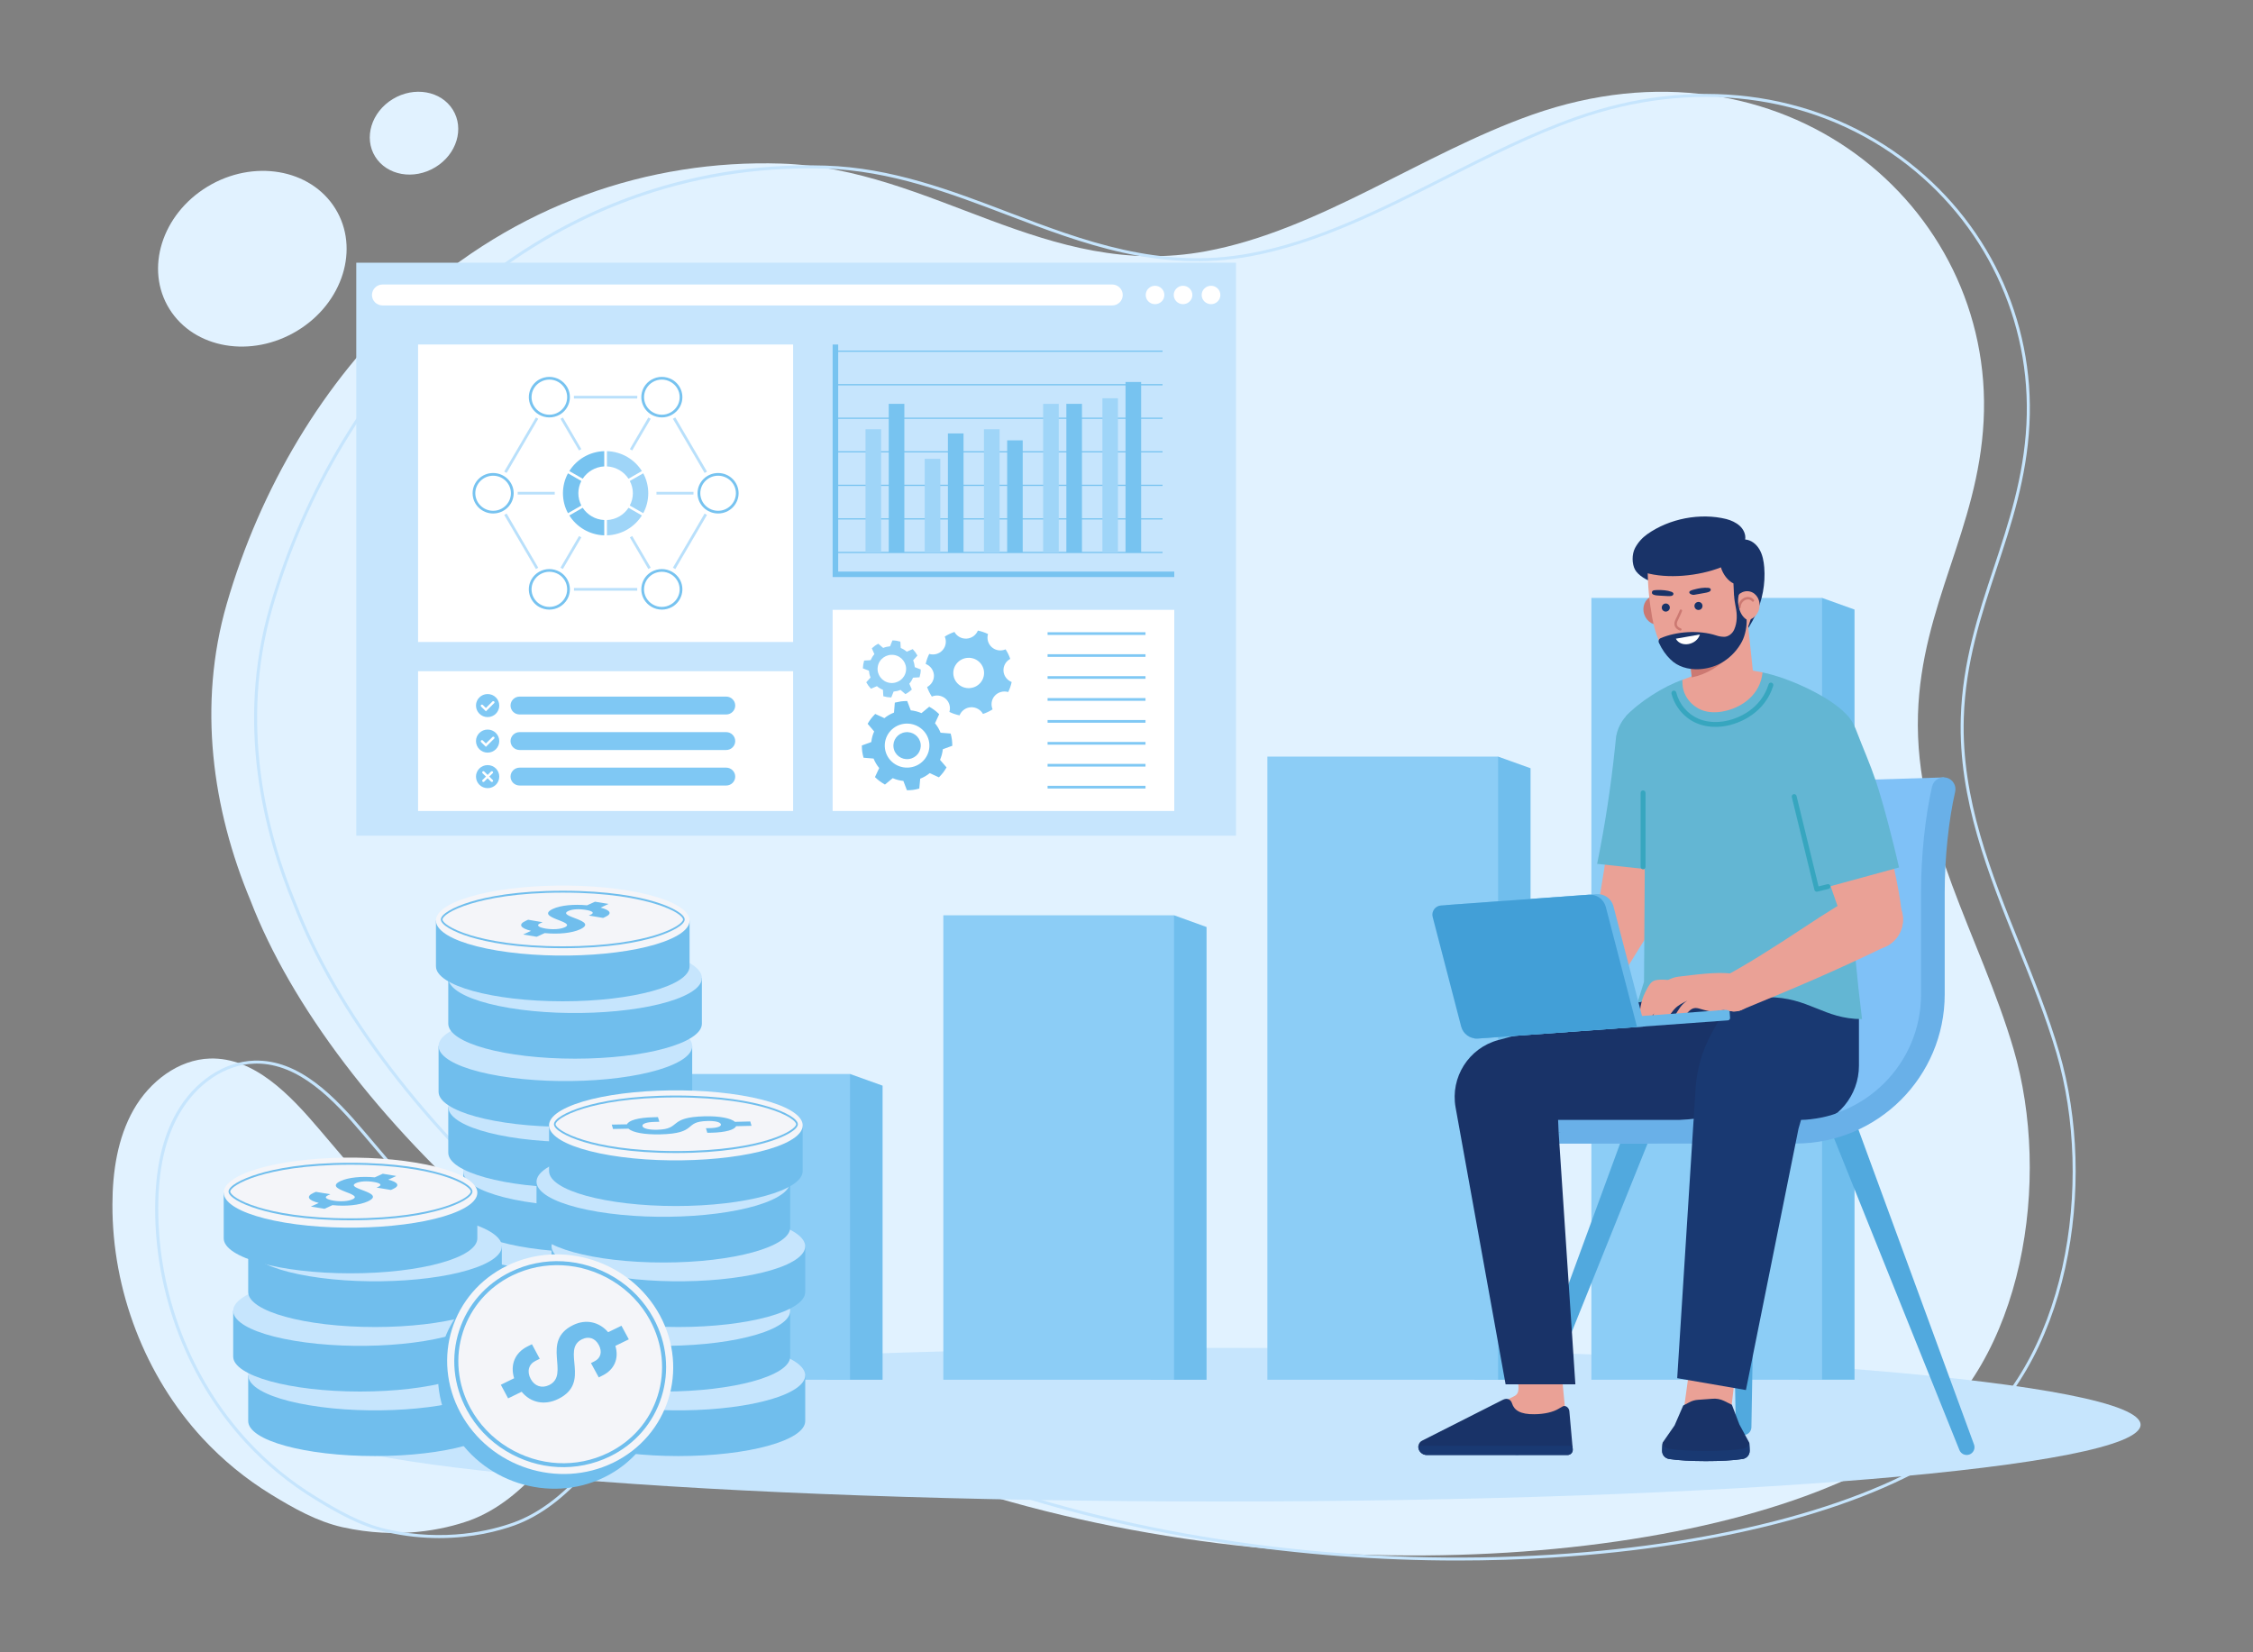 <svg version="1.2" xmlns="http://www.w3.org/2000/svg" viewBox="0 0 3000 2200" width="3000" height="2200">
	<rect x="0" y="0" width="3000" height="2200" fill="#808080" stroke="none"/>
	<title>how-it-works4</title>
	<style>
		.s0 { fill: #e1f2ff } 
		.s1 { fill: #c6e5fd } 
		.s2 { fill: #ffffff } 
		.s3 { fill: #77c3f0 } 
		.s4 { fill: #9fd5f8 } 
		.s5 { fill: #b9e0fb } 
		.s6 { fill: #85cbf5 } 
		.s7 { fill: #92d0f6 } 
		.s8 { fill: #7fc8f4 } 
		.s9 { fill: #70beed } 
		.s10 { fill: #8ccdf6 } 
		.s11 { fill: #f4f5f9 } 
		.s12 { fill: #51a9de } 
		.s13 { fill: #7fc1f7 } 
		.s14 { fill: #69b0e8 } 
		.s15 { fill: #eaa196 } 
		.s16 { fill: #63b6d3 } 
		.s17 { fill: #193368 } 
		.s18 { fill: #193972 } 
		.s19 { fill: #68b8e9 } 
		.s20 { fill: #429fd7 } 
		.s21 { fill: #37a6bf } 
		.s22 { fill: #cc7972 } 
	</style>
	<g id="Layer 1">
		<g id="&lt;Group&gt;">
			<g id="&lt;Group&gt;">
				<g id="&lt;Group&gt;">
					<g id="&lt;Group&gt;">
						<g id="&lt;Group&gt;">
							<path id="&lt;Path&gt;" class="s0" d="m446.4 277.6c33 53 10.3 125.9-50.6 162.8-61 37-137.2 24-170.2-29-33-53-10.3-125.9 50.7-162.9 60.9-36.9 137.1-23.9 170.1 29.1z"/>
						</g>
						<g id="&lt;Group&gt;">
							<path id="&lt;Path&gt;" class="s0" d="m602.9 146c15.7 25.1 5.2 59.5-23.3 76.7-28.6 17.3-64.3 11-80-14.1-15.6-25.1-5.1-59.4 23.4-76.7 28.5-17.3 64.3-10.9 79.9 14.1z"/>
						</g>
						<g id="&lt;Group&gt;">
							<g id="&lt;Group&gt;">
								<path id="&lt;Path&gt;" class="s0" d="m2681.2 1397c-43.8-149.1-132.2-285.3-127.3-445.9 4.5-145.6 79.9-245.8 87.4-390.5 15-288.1-269.5-524.8-601-407.9-147.4 52-283.7 154-434.9 181.9-212.1 39.2-363.3-110.5-565.4-116.8-176.2-5.5-353.2 54.5-496.3 186.2-112.6 103.6-197.2 245.9-241.8 400.1-38.9 134.6-19.1 273.3 31.6 394.8 106.9 277.8 467 624.8 943.8 780.1 476.9 155.3 1046.9 99.7 1269.9-59.1 148.8-106.9 184.5-350.8 134-522.9z"/>
							</g>
							<g id="&lt;Group&gt;">
								<path id="&lt;Path&gt;" class="s0" d="m646.8 1692.8c-55-18.9-104.8-51.7-143.2-96.9q-39.2-46.1-78.4-92.2c-39.2-46.1-86.5-96-145.6-94.3-42.1 1.3-80.3 30.5-101.7 68.1-21.4 37.7-28.1 82.5-28.2 126.2-0.4 114.5 43.6 228.5 119.9 311.2 27.1 29.3 58.1 54.6 91.8 75.2 29.7 18.2 60.8 35.7 94.5 43.3 73.3 16.3 134 3.7 169.5-9 37.1-13.5 69.4-40.6 95.4-70.7 43.1-49.8 60.7-127.6 28.2-185.4-22-38.9-60-61-102.2-75.5z"/>
							</g>
						</g>
					</g>
					<g id="&lt;Group&gt;">
						<g id="&lt;Group&gt;">
							<g id="&lt;Group&gt;">
								<path id="&lt;Compound Path&gt;" fill-rule="evenodd" class="s1" d="m1941.1 2077.8c-209.1 0-420.1-31.8-605.4-92.2-223.3-72.7-434.7-191.8-611.3-344.5-160.1-138.3-278.6-293.4-333.8-436.7-39.3-94.5-76.8-239.9-31.6-396.1 45.2-156.4 131.2-298.8 242.3-401 137.2-126.2 313.9-192.6 497.8-186.8 88.1 2.8 167.5 33 244.2 62.3 99 37.7 201.3 76.6 320.7 54.6 89.6-16.5 175.6-60 258.8-102.1 57-28.8 115.9-58.6 175.8-79.7 154.9-54.7 313-35.3 433.6 53.2 113.8 83.5 177.4 216.8 170.1 356.6-3.7 71.2-24 132.5-43.7 191.8-20.4 61.3-41.4 124.7-43.7 198.7-3.3 107.8 36.5 206.7 75 302.2 18.6 46.4 38 94.4 52.2 143.1 51.1 173.8 14.6 417.8-134.7 525-111.5 79.4-308.7 133.3-540.8 147.7-41.6 2.6-83.5 3.9-125.5 3.9zm-864-1853.6c-174.9 0-342.1 65.6-473 186-110.6 101.7-196.3 243.5-241.3 399.2-44.8 155.1-7.5 299.6 31.6 393.5 54.9 142.7 173.1 297.3 332.6 435.2 176.2 152.3 387.1 271.2 610 343.7 222 72.4 481 103.7 729.3 88.2 231.4-14.5 427.8-68 538.7-147 147.9-106.2 183.9-348.2 133.3-520.7-14.3-48.5-33.5-96.4-52.2-142.7-38.6-96-78.5-195.2-75.2-303.9 2.3-74.5 23.4-138.2 43.9-199.7 19.6-59.1 39.8-120.1 43.5-190.8 7.2-138.5-55.8-270.5-168.5-353.2-119.5-87.6-276.2-106.9-429.9-52.7-59.6 21-118.4 50.8-175.3 79.5-83.4 42.2-169.7 85.9-259.8 102.5-120.6 22.2-223.4-16.9-322.9-54.8-76.5-29.1-155.5-59.2-242.9-62q-11-0.3-21.9-0.3z"/>
							</g>
						</g>
						<g id="&lt;Group&gt;">
							<g id="&lt;Group&gt;">
								<path id="&lt;Compound Path&gt;" fill-rule="evenodd" class="s1" d="m584.8 2047.9c-21.4 0-45-2.2-70.3-7.9-34.9-7.7-67.4-26.5-95.2-43.5-34.2-20.9-65.3-46.4-92.2-75.5-76.9-83.3-120.8-197.3-120.5-312.6 0.2-52.1 9.5-93.7 28.5-127.1 23.6-41.4 63.2-67.9 103.4-69.1 60-1.9 107.4 48 147.2 94.9l78.5 92.3c37.2 43.8 86.4 77.1 142.3 96.3 50.2 17.2 83.9 42.2 103.2 76.4 34.7 61.6 12 141-28.3 187.6-30.5 35.2-62.9 59.2-96.3 71.3-20.4 7.3-55.5 16.9-100.3 16.9zm-243.2-631.8q-1.5 0-3 0.1c-38.7 1.1-77 26.8-99.9 67.1-18.7 32.8-27.9 73.7-28 125.1-0.3 114.4 43.2 227.3 119.4 309.9 26.7 28.9 57.4 54.1 91.4 74.8 27.4 16.8 59.6 35.4 93.9 43.1 77.2 17.2 138.6 1.7 168.3-9 32.7-11.8 64.5-35.4 94.6-70.1 39.5-45.5 61.7-123.1 27.9-183.1-18.8-33.3-51.8-57.7-101-74.6-56.6-19.4-106.4-53.1-144.1-97.4l-78.5-92.3c-38.5-45.4-84.3-93.6-141-93.6z"/>
							</g>
						</g>
					</g>
				</g>
				<path id="&lt;Path&gt;" class="s1" d="m2850.3 1897c0 56.5-548.9 102.2-1226 102.2-677.1 0-1226-45.7-1226-102.2 0-56.5 548.9-102.3 1226-102.3 677.1 0 1226 45.8 1226 102.3z"/>
				<g id="&lt;Group&gt;">
					<g id="&lt;Group&gt;">
						<g id="&lt;Group&gt;">
							<path id="&lt;Path&gt;" class="s1" d="m474.4 1112.7v-762.9h1171.4v762.9z"/>
						</g>
					</g>
					<g id="&lt;Group&gt;">
						<g id="&lt;Group&gt;">
							<g id="&lt;Group&gt;">
								<path id="&lt;Path&gt;" class="s2" d="m1480.9 378.8h-971.5c-7.8 0-14.1 6.3-14.1 14 0 7.7 6.3 13.9 14.1 13.9h971.5c7.8 0 14.1-6.2 14.1-13.9 0-7.7-6.3-14-14.1-14z"/>
							</g>
						</g>
						<g id="&lt;Group&gt;">
							<g id="&lt;Group&gt;">
								<path id="&lt;Path&gt;" class="s2" d="m1538 380.5c-6.9 0-12.4 5.5-12.4 12.3 0 6.7 5.5 12.2 12.4 12.2 6.9 0 12.4-5.5 12.4-12.2 0-6.8-5.5-12.3-12.4-12.3z"/>
							</g>
						</g>
						<g id="&lt;Group&gt;">
							<g id="&lt;Group&gt;">
								<path id="&lt;Path&gt;" class="s2" d="m1575.3 380.5c-6.9 0-12.4 5.5-12.4 12.3 0 6.7 5.5 12.2 12.4 12.2 6.8 0 12.4-5.5 12.4-12.2 0-6.8-5.6-12.3-12.4-12.3z"/>
							</g>
						</g>
						<g id="&lt;Group&gt;">
							<g id="&lt;Group&gt;">
								<path id="&lt;Path&gt;" class="s2" d="m1612.6 380.5c-6.9 0-12.5 5.5-12.5 12.3 0 6.7 5.6 12.2 12.5 12.2 6.8 0 12.4-5.5 12.4-12.2 0-6.8-5.6-12.3-12.4-12.3z"/>
							</g>
						</g>
					</g>
					<g id="&lt;Group&gt;">
						<g id="&lt;Group&gt;">
							<g id="&lt;Group&gt;">
								<g id="&lt;Group&gt;">
									<path id="&lt;Path&gt;" class="s3" d="m1548 736.4h-435.8v-1.6h435.8z"/>
								</g>
							</g>
						</g>
						<g id="&lt;Group&gt;">
							<g id="&lt;Group&gt;">
								<g id="&lt;Group&gt;">
									<path id="&lt;Path&gt;" class="s3" d="m1548 691.7h-435.8v-1.6h435.8z"/>
								</g>
							</g>
						</g>
						<g id="&lt;Group&gt;">
							<g id="&lt;Group&gt;">
								<g id="&lt;Group&gt;">
									<path id="&lt;Path&gt;" class="s3" d="m1548 647h-435.8v-1.6h435.8z"/>
								</g>
							</g>
						</g>
						<g id="&lt;Group&gt;">
							<g id="&lt;Group&gt;">
								<g id="&lt;Group&gt;">
									<path id="&lt;Path&gt;" class="s3" d="m1548 602.4h-435.8v-1.6h435.8z"/>
								</g>
							</g>
						</g>
						<g id="&lt;Group&gt;">
							<g id="&lt;Group&gt;">
								<g id="&lt;Group&gt;">
									<path id="&lt;Path&gt;" class="s3" d="m1548 557.7h-435.8v-1.6h435.8z"/>
								</g>
							</g>
						</g>
						<g id="&lt;Group&gt;">
							<g id="&lt;Group&gt;">
								<g id="&lt;Group&gt;">
									<path id="&lt;Path&gt;" class="s3" d="m1548 513.1h-435.8v-1.7h435.8z"/>
								</g>
							</g>
						</g>
						<g id="&lt;Group&gt;">
							<g id="&lt;Group&gt;">
								<g id="&lt;Group&gt;">
									<path id="&lt;Path&gt;" class="s3" d="m1548 468.4h-435.8v-1.6h435.8z"/>
								</g>
							</g>
						</g>
						<g id="&lt;Group&gt;">
							<g id="&lt;Group&gt;">
								<path id="&lt;Path&gt;" class="s4" d="m1173.3 735.6h-20.8v-164.1h20.8z"/>
							</g>
						</g>
						<g id="&lt;Group&gt;">
							<g id="&lt;Group&gt;">
								<path id="&lt;Path&gt;" class="s3" d="m1204.2 735.6h-20.8v-197.9h20.8z"/>
							</g>
						</g>
						<g id="&lt;Group&gt;">
							<g id="&lt;Group&gt;">
								<path id="&lt;Path&gt;" class="s4" d="m1252.1 735.6h-20.8v-124.7h20.8z"/>
							</g>
						</g>
						<g id="&lt;Group&gt;">
							<g id="&lt;Group&gt;">
								<path id="&lt;Path&gt;" class="s3" d="m1283 735.6h-20.8v-158.5h20.8z"/>
							</g>
						</g>
						<g id="&lt;Group&gt;">
							<g id="&lt;Group&gt;">
								<path id="&lt;Path&gt;" class="s4" d="m1331 735.6h-20.8v-164.1h20.8z"/>
							</g>
						</g>
						<g id="&lt;Group&gt;">
							<g id="&lt;Group&gt;">
								<path id="&lt;Path&gt;" class="s3" d="m1361.8 735.6h-20.7v-149.3h20.7z"/>
							</g>
						</g>
						<g id="&lt;Group&gt;">
							<g id="&lt;Group&gt;">
								<path id="&lt;Path&gt;" class="s4" d="m1409.8 735.6h-20.8v-197.9h20.8z"/>
							</g>
						</g>
						<g id="&lt;Group&gt;">
							<g id="&lt;Group&gt;">
								<path id="&lt;Path&gt;" class="s3" d="m1440.7 735.6h-20.8v-197.9h20.8z"/>
							</g>
						</g>
						<g id="&lt;Group&gt;">
							<g id="&lt;Group&gt;">
								<path id="&lt;Path&gt;" class="s4" d="m1488.6 735.6h-20.7v-205.3h20.7z"/>
							</g>
						</g>
						<g id="&lt;Group&gt;">
							<g id="&lt;Group&gt;">
								<path id="&lt;Path&gt;" class="s3" d="m1519.5 735.6h-20.8v-227h20.8z"/>
							</g>
						</g>
						<g id="&lt;Group&gt;">
							<g id="&lt;Group&gt;">
								<g id="&lt;Group&gt;">
									<path id="&lt;Path&gt;" class="s3" d="m1563.6 768.3h-454.9v-309.6h7.4v302.3h447.5z"/>
								</g>
							</g>
						</g>
					</g>
					<g id="&lt;Group&gt;">
						<g id="&lt;Group&gt;">
							<g id="&lt;Group&gt;">
								<path id="&lt;Path&gt;" class="s2" d="m1056.1 854.8h-499.4v-396.1h499.4z"/>
							</g>
						</g>
						<g id="&lt;Group&gt;">
							<g id="&lt;Group&gt;">
								<path id="&lt;Path&gt;" class="s3" d="m770.1 656.7c0-5.8 1.5-11.4 4-16.3l-17.8-10.2c-4.3 7.9-6.7 17-6.7 26.5 0 9.6 2.4 18.7 6.7 26.6l17.8-10.2c-2.5-4.9-4-10.5-4-16.4z"/>
							</g>
						</g>
						<g id="&lt;Group&gt;">
							<g id="&lt;Group&gt;">
								<path id="&lt;Path&gt;" class="s4" d="m836.9 676.1c-6.2 9.4-16.7 15.8-28.7 16.3v20.4c19.6-0.6 36.8-11.1 46.5-26.5z"/>
							</g>
						</g>
						<g id="&lt;Group&gt;">
							<g id="&lt;Group&gt;">
								<path id="&lt;Path&gt;" class="s4" d="m808.2 621c12 0.6 22.5 7 28.7 16.4l17.8-10.2c-9.7-15.5-26.9-25.9-46.5-26.5z"/>
							</g>
						</g>
						<g id="&lt;Group&gt;">
							<g id="&lt;Group&gt;">
								<path id="&lt;Path&gt;" class="s4" d="m842.7 656.7c0 5.9-1.5 11.5-4.1 16.4l17.9 10.2c4.3-7.9 6.7-17 6.7-26.6 0-9.5-2.4-18.6-6.7-26.5l-17.9 10.2c2.6 4.9 4.1 10.5 4.1 16.3z"/>
							</g>
						</g>
						<g id="&lt;Group&gt;">
							<g id="&lt;Group&gt;">
								<path id="&lt;Path&gt;" class="s3" d="m775.9 637.4c6.2-9.4 16.7-15.8 28.7-16.4v-20.3c-19.6 0.6-36.8 11-46.5 26.5z"/>
							</g>
						</g>
						<g id="&lt;Group&gt;">
							<g id="&lt;Group&gt;">
								<path id="&lt;Path&gt;" class="s3" d="m804.6 692.4c-12-0.5-22.5-6.9-28.7-16.3l-17.8 10.2c9.7 15.4 26.9 25.9 46.5 26.5z"/>
							</g>
						</g>
						<g id="&lt;Group&gt;">
							<g id="&lt;Group&gt;">
								<g id="&lt;Group&gt;">
									<path id="&lt;Path&gt;" class="s5" d="m874.1 654.9q0.1 0.9 0.1 1.8 0 0.9-0.1 1.8h49.3c0-0.6 0-1.1 0-1.8 0-0.6 0-1.2 0-1.8z"/>
								</g>
							</g>
							<g id="&lt;Group&gt;">
								<g id="&lt;Group&gt;">
									<path id="&lt;Path&gt;" class="s5" d="m838.7 715.5l24.6 42.1c0.6-0.3 1-0.6 1.6-0.9 0.5-0.3 1.1-0.6 1.6-0.8l-24.7-42.2q-1.5 1-3.1 1.8z"/>
								</g>
							</g>
							<g id="&lt;Group&gt;">
								<g id="&lt;Group&gt;">
									<path id="&lt;Path&gt;" class="s5" d="m938.2 629.7q1.5-1 3.2-1.8l-42.2-72.1q-1.5 1-3.2 1.8z"/>
								</g>
							</g>
							<g id="&lt;Group&gt;">
								<g id="&lt;Group&gt;">
									<path id="&lt;Path&gt;" class="s5" d="m738.7 658.5c0-0.6-0.1-1.2-0.1-1.8 0-0.6 0.1-1.2 0.1-1.8h-49.4c0.1 0.6 0.1 1.2 0.1 1.8 0 0.7 0 1.2-0.1 1.8z"/>
								</g>
							</g>
							<g id="&lt;Group&gt;">
								<g id="&lt;Group&gt;">
									<path id="&lt;Path&gt;" class="s5" d="m674.6 629.7l42.1-72.1q-1.6-0.8-3.1-1.8l-42.2 72.1q1.6 0.8 3.2 1.8z"/>
								</g>
							</g>
							<g id="&lt;Group&gt;">
								<g id="&lt;Group&gt;">
									<path id="&lt;Path&gt;" class="s5" d="m938.2 683.8l-42.2 72.1q1.7 0.8 3.2 1.8l42.2-72.1q-1.7-0.8-3.2-1.8z"/>
								</g>
							</g>
							<g id="&lt;Group&gt;">
								<g id="&lt;Group&gt;">
									<path id="&lt;Path&gt;" class="s5" d="m674.6 683.8q-1.6 1-3.2 1.8l42.2 72.1q1.5-1 3.1-1.8z"/>
								</g>
							</g>
							<g id="&lt;Group&gt;">
								<g id="&lt;Group&gt;">
									<path id="&lt;Path&gt;" class="s5" d="m764.2 527q0.1 1.8 0 3.6h84.3q0-1.8 0.1-3.6z"/>
								</g>
							</g>
							<g id="&lt;Group&gt;">
								<g id="&lt;Group&gt;">
									<path id="&lt;Path&gt;" class="s5" d="m771 713.7l-24.7 42.2c0.5 0.2 1.1 0.5 1.6 0.8 0.5 0.3 1 0.6 1.6 0.9l24.6-42.1q-1.6-0.8-3.1-1.8z"/>
								</g>
							</g>
							<g id="&lt;Group&gt;">
								<g id="&lt;Group&gt;">
									<path id="&lt;Path&gt;" class="s5" d="m848.5 786.5q-0.1-1.8 0-3.6h-84.2q0.1 1.8 0 3.6z"/>
								</g>
							</g>
							<g id="&lt;Group&gt;">
								<g id="&lt;Group&gt;">
									<path id="&lt;Path&gt;" class="s5" d="m841.8 599.8l24.7-42.2c-0.5-0.2-1.1-0.5-1.6-0.8-0.6-0.3-1-0.6-1.6-0.9l-24.6 42.1q1.6 0.8 3.1 1.8z"/>
								</g>
							</g>
							<g id="&lt;Group&gt;">
								<g id="&lt;Group&gt;">
									<path id="&lt;Path&gt;" class="s5" d="m774.1 598l-24.6-42.1c-0.6 0.3-1 0.6-1.6 0.9-0.5 0.3-1.1 0.6-1.6 0.8l24.7 42.2q1.5-1 3.1-1.8z"/>
								</g>
							</g>
						</g>
						<g id="&lt;Group&gt;">
							<g id="&lt;Group&gt;">
								<g id="&lt;Group&gt;">
									<g id="&lt;Group&gt;">
										<path id="&lt;Compound Path&gt;" fill-rule="evenodd" class="s3" d="m956.2 683.7c-15.1 0-27.4-12.1-27.4-27 0-14.8 12.3-26.9 27.4-26.9 15.1 0 27.3 12.1 27.3 26.9 0 14.9-12.2 27-27.3 27zm0-50.3c-13.1 0-23.7 10.5-23.7 23.3 0 12.9 10.6 23.4 23.7 23.4 13 0 23.7-10.5 23.7-23.4 0-12.8-10.7-23.3-23.7-23.3z"/>
									</g>
								</g>
							</g>
							<g id="&lt;Group&gt;">
								<g id="&lt;Group&gt;">
									<g id="&lt;Group&gt;">
										<path id="&lt;Compound Path&gt;" fill-rule="evenodd" class="s3" d="m656.6 683.7c-15.1 0-27.3-12.1-27.3-27 0-14.8 12.2-26.9 27.3-26.9 15.1 0 27.4 12.1 27.4 26.9 0 14.9-12.3 27-27.4 27zm0-50.3c-13 0-23.7 10.5-23.7 23.3 0 12.9 10.7 23.4 23.7 23.4 13.1 0 23.7-10.5 23.7-23.4 0-12.8-10.6-23.3-23.7-23.3z"/>
									</g>
								</g>
							</g>
							<g id="&lt;Group&gt;">
								<g id="&lt;Group&gt;">
									<g id="&lt;Group&gt;">
										<path id="&lt;Compound Path&gt;" fill-rule="evenodd" class="s3" d="m881.3 555.8c-4.8 0-9.5-1.3-13.7-3.6-6.3-3.6-10.8-9.5-12.7-16.4-1.9-7-0.9-14.3 2.7-20.5 4.9-8.3 13.9-13.5 23.7-13.5 4.8 0 9.5 1.3 13.7 3.6 6.3 3.6 10.8 9.5 12.7 16.4 1.9 7 0.9 14.2-2.7 20.5-4.9 8.3-14 13.5-23.7 13.5zm0-50.4c-8.5 0-16.3 4.5-20.5 11.7-3.2 5.4-4 11.7-2.4 17.7 1.6 6.1 5.6 11.1 11 14.2 3.6 2.1 7.7 3.2 11.9 3.2 8.4 0 16.3-4.5 20.5-11.7 3.2-5.4 4-11.7 2.4-17.8-1.7-6-5.6-11-11.1-14.1-3.6-2.1-7.7-3.2-11.8-3.2z"/>
									</g>
								</g>
							</g>
							<g id="&lt;Group&gt;">
								<g id="&lt;Group&gt;">
									<g id="&lt;Group&gt;">
										<path id="&lt;Compound Path&gt;" fill-rule="evenodd" class="s3" d="m731.5 811.7c-4.8 0-9.5-1.3-13.7-3.6-6.3-3.6-10.8-9.5-12.7-16.4-1.9-7-0.9-14.3 2.7-20.5 4.9-8.3 14-13.5 23.7-13.5 4.8 0 9.5 1.3 13.7 3.6 6.3 3.6 10.8 9.4 12.7 16.4 1.9 7 0.9 14.3-2.7 20.5-4.9 8.3-14 13.5-23.7 13.5zm0-50.4c-8.4 0-16.3 4.5-20.5 11.7-3.2 5.4-4 11.7-2.4 17.7 1.7 6.1 5.6 11.1 11.1 14.2 3.6 2.1 7.7 3.2 11.8 3.2 8.4 0 16.3-4.5 20.5-11.7 3.2-5.4 4-11.7 2.4-17.8-1.6-6-5.6-11-11-14.2-3.6-2-7.7-3.1-11.9-3.1z"/>
									</g>
								</g>
							</g>
							<g id="&lt;Group&gt;">
								<g id="&lt;Group&gt;">
									<g id="&lt;Group&gt;">
										<path id="&lt;Compound Path&gt;" fill-rule="evenodd" class="s3" d="m731.5 555.8c-9.7 0-18.8-5.2-23.7-13.5-3.6-6.3-4.6-13.5-2.7-20.5 1.9-6.9 6.4-12.8 12.7-16.4 4.2-2.3 8.9-3.6 13.7-3.6 9.7 0 18.8 5.2 23.7 13.5 3.6 6.2 4.6 13.5 2.7 20.5-1.9 6.9-6.4 12.8-12.7 16.4-4.2 2.3-8.9 3.6-13.7 3.6zm0-50.4c-4.1 0-8.2 1.1-11.8 3.2-5.5 3.1-9.4 8.1-11.1 14.1-1.6 6.1-0.8 12.4 2.4 17.8 4.2 7.2 12.1 11.7 20.5 11.7 4.2 0 8.3-1.1 11.9-3.2 5.4-3.1 9.4-8.1 11-14.2 1.6-6 0.8-12.3-2.4-17.7-4.2-7.2-12.1-11.7-20.5-11.7z"/>
									</g>
								</g>
							</g>
							<g id="&lt;Group&gt;">
								<g id="&lt;Group&gt;">
									<g id="&lt;Group&gt;">
										<path id="&lt;Compound Path&gt;" fill-rule="evenodd" class="s3" d="m881.3 811.7c-9.7 0-18.8-5.2-23.7-13.5-3.6-6.2-4.6-13.5-2.7-20.5 1.9-7 6.4-12.8 12.7-16.4 4.2-2.3 8.9-3.6 13.7-3.6 9.7 0 18.8 5.2 23.7 13.5 3.6 6.2 4.6 13.5 2.7 20.5-1.9 6.9-6.4 12.8-12.7 16.4-4.2 2.3-8.9 3.6-13.7 3.6zm0-50.4c-4.2 0-8.3 1.1-11.9 3.1-5.4 3.2-9.4 8.2-11 14.2-1.6 6.1-0.8 12.4 2.4 17.8 4.2 7.2 12.1 11.7 20.5 11.7 4.1 0 8.2-1.1 11.8-3.2 5.5-3.1 9.4-8.1 11.1-14.2 1.6-6 0.8-12.3-2.4-17.7-4.2-7.2-12.1-11.7-20.5-11.7z"/>
									</g>
								</g>
							</g>
						</g>
					</g>
					<g id="&lt;Group&gt;">
						<g id="&lt;Group&gt;">
							<g id="&lt;Group&gt;">
								<path id="&lt;Path&gt;" class="s2" d="m1563.6 1079.8h-454.9v-267.8h454.9z"/>
							</g>
						</g>
						<g id="&lt;Group&gt;">
							<g id="&lt;Group&gt;">
								<path id="&lt;Compound Path&gt;" fill-rule="evenodd" class="s6" d="m1336.2 893.3c0.4 6.8 4.9 12.4 10.9 14.8-1 4.6-2.5 9.1-4.6 13.3-6.3-1.8-13.3-0.1-17.9 5-4.6 5.1-5.4 12.2-2.9 18.1-3.9 2.5-8.3 4.6-12.8 6.1-3.1-5.6-9.3-9.3-16.2-8.9-6.9 0.4-12.6 4.8-15 10.8-4.7-1-9.3-2.5-13.5-4.6 1.8-6.1 0.1-13.1-5.1-17.6-5.2-4.5-12.4-5.4-18.3-2.8-2.6-4-4.7-8.2-6.3-12.7 5.7-3.1 9.5-9.2 9.1-16-0.5-6.8-4.9-12.4-11-14.8 1.1-4.7 2.6-9.1 4.7-13.3 6.2 1.8 13.2 0.1 17.8-5 4.6-5.2 5.5-12.2 2.9-18.1 4-2.6 8.3-4.6 12.9-6.2 3.1 5.7 9.3 9.3 16.2 8.9 6.9-0.4 12.6-4.8 15-10.7 4.7 1 9.3 2.5 13.5 4.6-1.8 6.1-0.1 13 5.1 17.6 5.2 4.5 12.3 5.4 18.3 2.8 2.6 3.9 4.7 8.2 6.2 12.7-5.7 3.1-9.4 9.2-9 16zm-25.9 1.5c-0.7-11.1-10.4-19.6-21.6-18.9-11.3 0.6-19.9 10.2-19.3 21.3 0.7 11.2 10.4 19.7 21.7 19 11.3-0.7 19.9-10.2 19.2-21.4z"/>
							</g>
						</g>
						<g id="&lt;Group&gt;">
							<g id="&lt;Group&gt;">
								<path id="&lt;Compound Path&gt;" fill-rule="evenodd" class="s7" d="m1225.6 896.7q-0.4 2.4-1.1 4.7l-0.1 0.4-8.6 0.5c-1.3 3-2.9 5.6-5 8l3.4 7.8-0.3 0.2q-1.8 1.7-3.8 3.1-2 1.5-4.2 2.6l-0.3 0.2-6.5-5.6c-2.9 1.2-6 1.9-9.2 2.2l-3.1 7.8h-0.4q-2.6-0.1-5-0.4-2.4-0.4-4.8-1.1l-0.4-0.1-0.5-8.5c-3-1.2-5.7-2.9-8-4.9l-7.9 3.4-0.3-0.3q-1.8-1.9-3.2-3.8-1.4-2-2.6-4.1l-0.2-0.4 5.7-6.3c-1.2-2.9-1.9-5.9-2.2-9.1l-8-3.1v-0.4q0.1-2.5 0.5-4.9 0.4-2.4 1.1-4.8l0.1-0.3 8.6-0.5c1.3-3 2.9-5.6 5-8l-3.4-7.8 0.3-0.2q1.8-1.7 3.8-3.2 2-1.4 4.2-2.5l0.3-0.2 6.5 5.6c2.9-1.2 6-1.9 9.2-2.2l3.1-7.8h0.4q2.6 0 5 0.4 2.4 0.4 4.8 1.1l0.4 0.1 0.5 8.5c3 1.2 5.7 2.9 8 4.9l7.9-3.4 0.3 0.3q1.7 1.8 3.2 3.8 1.4 2 2.6 4.1l0.2 0.4-5.7 6.3c1.2 2.9 1.9 5.9 2.2 9.1l8 3.1-0.1 0.4q0 2.5-0.4 4.9zm-19.3-3.1c1.7-10.2-5.4-19.8-15.7-21.5-10.4-1.6-20.2 5.3-21.8 15.6-1.7 10.2 5.4 19.8 15.7 21.5 10.4 1.6 20.1-5.3 21.8-15.6z"/>
							</g>
						</g>
						<g id="&lt;Group&gt;">
							<g id="&lt;Group&gt;">
								<g id="&lt;Group&gt;">
									<path id="&lt;Compound Path&gt;" fill-rule="evenodd" class="s3" d="m1251.7 1011.7l8.7 10.1-0.4 0.6c-1.3 2.2-2.7 4.3-4.2 6.3-1.6 2-3.3 4-5.1 5.8l-0.5 0.5-12.2-5.6c-3.8 3.1-8 5.6-12.7 7.4l-1.2 13.2-0.6 0.1c-2.5 0.7-5 1.2-7.5 1.6-2.6 0.3-5.2 0.5-7.8 0.5h-0.6l-4.7-12.4c-5-0.5-9.8-1.8-14.2-3.7l-10.3 8.5-0.6-0.3c-2.2-1.3-4.4-2.7-6.4-4.2-2.1-1.5-4-3.2-5.9-5l-0.4-0.5 5.6-12c-3.1-3.7-5.6-8-7.5-12.6l-13.3-1.1-0.2-0.6c-0.7-2.5-1.2-5-1.6-7.5-0.3-2.5-0.5-5-0.5-7.6v-0.6l12.6-4.6c0.5-5 1.8-9.7 3.8-14.1l-8.7-10.2 0.3-0.5c1.3-2.2 2.7-4.4 4.3-6.4 1.5-1.9 3.2-3.9 5-5.7l0.5-0.5 12.2 5.6c3.8-3.1 8.1-5.6 12.8-7.4l1.1-13.2 0.6-0.2c2.5-0.6 5.1-1.1 7.6-1.5 2.5-0.3 5.1-0.5 7.7-0.5h0.6l4.7 12.4c5 0.5 9.8 1.8 14.3 3.7l10.3-8.5 0.5 0.3c2.3 1.3 4.5 2.7 6.5 4.2 2 1.5 4 3.2 5.8 5l0.5 0.4-5.6 12.1c3 3.7 5.6 8 7.4 12.6l13.4 1.1 0.2 0.6c0.6 2.5 1.2 5 1.5 7.5 0.3 2.5 0.5 5 0.5 7.6v0.6l-12.6 4.6c-0.5 4.9-1.8 9.7-3.7 14.1zm-14.4-22.9c-2.2-16-17.2-27.2-33.5-25.1-16.3 2.2-27.6 17-25.4 33.1 2.2 16 17.2 27.2 33.4 25 16.3-2.1 27.7-16.9 25.5-33z"/>
								</g>
							</g>
							<g id="&lt;Group&gt;">
								<g id="&lt;Group&gt;">
									<path id="&lt;Path&gt;" class="s3" d="m1205.4 975c-10 1.3-17 10.4-15.6 20.2 1.3 9.9 10.5 16.8 20.5 15.4 10-1.3 16.9-10.4 15.6-20.2-1.4-9.9-10.6-16.8-20.5-15.4z"/>
								</g>
							</g>
						</g>
						<g id="&lt;Group&gt;">
							<g id="&lt;Group&gt;">
								<g id="&lt;Group&gt;">
									<path id="&lt;Path&gt;" class="s8" d="m1394.9 841.8v3.6h130.4v-3.6z"/>
								</g>
							</g>
							<g id="&lt;Group&gt;">
								<g id="&lt;Group&gt;">
									<path id="&lt;Path&gt;" class="s8" d="m1394.9 874.6h130.4v-3.5h-130.4z"/>
								</g>
							</g>
							<g id="&lt;Group&gt;">
								<g id="&lt;Group&gt;">
									<path id="&lt;Path&gt;" class="s8" d="m1394.9 903.8h130.4v-3.5h-130.4z"/>
								</g>
							</g>
							<g id="&lt;Group&gt;">
								<g id="&lt;Group&gt;">
									<path id="&lt;Path&gt;" class="s8" d="m1394.9 933.1h130.4v-3.6h-130.4z"/>
								</g>
							</g>
							<g id="&lt;Group&gt;">
								<g id="&lt;Group&gt;">
									<path id="&lt;Path&gt;" class="s8" d="m1394.9 962.3h130.4v-3.6h-130.4z"/>
								</g>
							</g>
							<g id="&lt;Group&gt;">
								<g id="&lt;Group&gt;">
									<path id="&lt;Path&gt;" class="s8" d="m1394.9 991.5h130.4v-3.6h-130.4z"/>
								</g>
							</g>
							<g id="&lt;Group&gt;">
								<g id="&lt;Group&gt;">
									<path id="&lt;Path&gt;" class="s8" d="m1394.9 1020.7h130.4v-3.6h-130.4z"/>
								</g>
							</g>
							<g id="&lt;Group&gt;">
								<g id="&lt;Group&gt;">
									<path id="&lt;Path&gt;" class="s8" d="m1394.9 1049.9h130.4v-3.6h-130.4z"/>
								</g>
							</g>
						</g>
					</g>
					<g id="&lt;Group&gt;">
						<g id="&lt;Group&gt;">
							<g id="&lt;Group&gt;">
								<path id="&lt;Path&gt;" class="s2" d="m1056.1 1079.8h-499.4v-186.1h499.4z"/>
							</g>
						</g>
						<g id="&lt;Group&gt;">
							<g id="&lt;Group&gt;">
								<path id="&lt;Path&gt;" class="s8" d="m967 927.5h-275.1c-6.7 0-12.1 5.4-12.1 11.9 0 6.6 5.4 11.9 12.1 11.9h275.1c6.6 0 12-5.3 12-11.9 0-6.5-5.4-11.9-12-11.9z"/>
							</g>
						</g>
						<g id="&lt;Group&gt;">
							<g id="&lt;Group&gt;">
								<g id="&lt;Group&gt;">
									<path id="&lt;Path&gt;" class="s8" d="m664.8 939.4c0 8.5-6.9 15.4-15.5 15.4-8.6 0-15.5-6.9-15.5-15.4 0-8.4 6.9-15.3 15.5-15.3 8.6 0 15.5 6.9 15.5 15.3z"/>
								</g>
							</g>
							<g id="&lt;Group&gt;">
								<g id="&lt;Group&gt;">
									<g id="&lt;Group&gt;">
										<path id="&lt;Path&gt;" class="s2" d="m647 947.1l-6.4-6.3c-0.6-0.6-0.6-1.6 0-2.2 0.6-0.6 1.7-0.6 2.3 0l4.1 4.1 8.7-8.7c0.7-0.6 1.7-0.6 2.3 0 0.6 0.6 0.6 1.6 0 2.2z"/>
									</g>
								</g>
							</g>
						</g>
						<g id="&lt;Group&gt;">
							<g id="&lt;Group&gt;">
								<path id="&lt;Path&gt;" class="s8" d="m967 974.8h-275.1c-6.7 0-12.1 5.4-12.1 11.9 0 6.6 5.4 11.9 12.1 11.9h275.1c6.6 0 12-5.3 12-11.9 0-6.5-5.4-11.9-12-11.9z"/>
							</g>
						</g>
						<g id="&lt;Group&gt;">
							<g id="&lt;Group&gt;">
								<g id="&lt;Group&gt;">
									<path id="&lt;Path&gt;" class="s8" d="m664.8 986.7c0 8.5-6.9 15.4-15.5 15.4-8.6 0-15.5-6.9-15.5-15.4 0-8.4 6.9-15.3 15.5-15.3 8.6 0 15.5 6.9 15.5 15.3z"/>
								</g>
							</g>
							<g id="&lt;Group&gt;">
								<g id="&lt;Group&gt;">
									<g id="&lt;Group&gt;">
										<path id="&lt;Path&gt;" class="s2" d="m647 994.4l-6.4-6.3c-0.6-0.6-0.6-1.6 0-2.2 0.6-0.6 1.7-0.6 2.3 0l4.1 4 8.7-8.6c0.7-0.6 1.7-0.6 2.3 0 0.6 0.6 0.6 1.6 0 2.2z"/>
									</g>
								</g>
							</g>
						</g>
						<g id="&lt;Group&gt;">
							<g id="&lt;Group&gt;">
								<path id="&lt;Path&gt;" class="s8" d="m967 1022.1h-275.1c-6.7 0-12.1 5.4-12.1 11.9 0 6.6 5.4 11.9 12.1 11.9h275.1c6.6 0 12-5.3 12-11.9 0-6.5-5.4-11.9-12-11.9z"/>
							</g>
						</g>
						<g id="&lt;Group&gt;">
							<g id="&lt;Group&gt;">
								<g id="&lt;Group&gt;">
									<path id="&lt;Path&gt;" class="s8" d="m664.8 1034c0 8.5-6.9 15.4-15.5 15.4-8.6 0-15.5-6.9-15.5-15.4 0-8.4 6.9-15.3 15.5-15.3 8.6 0 15.5 6.9 15.5 15.3z"/>
								</g>
							</g>
							<g id="&lt;Group&gt;">
								<g id="&lt;Group&gt;">
									<path id="&lt;Path&gt;" class="s2" d="m651.5 1034l4.6-4.5c0.6-0.6 0.6-1.6 0-2.2-0.6-0.6-1.6-0.6-2.3 0l-4.5 4.5-4.5-4.5c-0.7-0.6-1.7-0.6-2.3 0-0.6 0.6-0.6 1.6 0 2.2l4.6 4.5-4.6 4.5c-0.6 0.6-0.6 1.6 0 2.2 0.6 0.6 1.6 0.6 2.3 0l4.5-4.5 4.5 4.5c0.7 0.6 1.7 0.6 2.3 0 0.6-0.6 0.6-1.6 0-2.2z"/>
								</g>
							</g>
						</g>
					</g>
				</g>
				<g id="&lt;Group&gt;">
					<g id="&lt;Group&gt;">
						<g id="&lt;Group&gt;">
							<g id="&lt;Group&gt;">
								<path id="&lt;Path&gt;" class="s9" d="m2426.2 796.1l-31.1 23.6v1017.3h74.3v-1025.4z"/>
							</g>
						</g>
						<g id="&lt;Group&gt;">
							<g id="&lt;Group&gt;">
								<path id="&lt;Path&gt;" class="s9" d="m1963.7 1031.1v806h74.3v-814.2l-43.2-15.5z"/>
							</g>
						</g>
						<g id="&lt;Group&gt;">
							<g id="&lt;Group&gt;">
								<path id="&lt;Path&gt;" class="s9" d="m1532.2 1242.3v594.8h74.4v-602.8l-43.2-15.6z"/>
							</g>
						</g>
						<g id="&lt;Group&gt;">
							<g id="&lt;Group&gt;">
								<path id="&lt;Path&gt;" class="s9" d="m1100.8 1453.6v383.5h74.4v-391.6l-43.3-15.5z"/>
							</g>
						</g>
						<g id="&lt;Group&gt;">
							<g id="&lt;Group&gt;">
								<path id="&lt;Path&gt;" class="s9" d="m669.4 1664.9v172.2h74.3v-180.3l-43.3-15.5z"/>
							</g>
						</g>
					</g>
					<g id="&lt;Group&gt;">
						<g id="&lt;Group&gt;">
							<g id="&lt;Group&gt;">
								<path id="&lt;Path&gt;" class="s10" d="m1563.3 1837.1h-307.2v-618.4h307.2z"/>
							</g>
						</g>
						<g id="&lt;Group&gt;">
							<g id="&lt;Group&gt;">
								<path id="&lt;Path&gt;" class="s10" d="m1131.9 1837.1h-307.2v-407.1h307.2z"/>
							</g>
						</g>
						<g id="&lt;Group&gt;">
							<g id="&lt;Group&gt;">
								<path id="&lt;Path&gt;" class="s10" d="m2426.2 1837.1h-307.2v-1041h307.2z"/>
							</g>
						</g>
						<g id="&lt;Group&gt;">
							<g id="&lt;Group&gt;">
								<path id="&lt;Path&gt;" class="s10" d="m1994.8 1837.1h-307.2v-829.7h307.2z"/>
							</g>
						</g>
						<g id="&lt;Group&gt;">
							<g id="&lt;Group&gt;">
								<path id="&lt;Path&gt;" class="s10" d="m700.5 1837h-307.2v-195.7h307.2z"/>
							</g>
						</g>
					</g>
				</g>
				<g id="&lt;Group&gt;">
					<g id="&lt;Group&gt;">
						<g id="&lt;Group&gt;">
							<g id="&lt;Group&gt;">
								<path id="&lt;Path&gt;" class="s9" d="m934.6 1878.5c0 25.8-75.6 46.6-168.9 46.6-93.2 0-168.8-20.8-168.8-46.6v-60.8h337.7z"/>
							</g>
						</g>
						<g id="&lt;Group&gt;">
							<g id="&lt;Group&gt;">
								<path id="&lt;Path&gt;" class="s1" d="m910.2 1841.8c-48.2 22-152 29.1-231.8 15.7-79.8-13.3-105.4-41.9-57.1-64 48.2-22 152-29.1 231.8-15.7 79.8 13.3 105.4 41.9 57.1 64z"/>
							</g>
						</g>
					</g>
					<g id="&lt;Group&gt;">
						<g id="&lt;Group&gt;">
							<g id="&lt;Group&gt;">
								<path id="&lt;Path&gt;" class="s9" d="m954.6 1792.6c0 25.7-75.6 46.6-168.9 46.6-93.2 0-168.8-20.9-168.8-46.6v-60.9h337.7z"/>
							</g>
						</g>
						<g id="&lt;Group&gt;">
							<g id="&lt;Group&gt;">
								<path id="&lt;Path&gt;" class="s1" d="m930.2 1755.9c-48.2 22-152 29.1-231.8 15.7-79.8-13.3-105.4-41.9-57.2-64 48.3-22 152.1-29.1 231.9-15.7 79.8 13.3 105.4 41.9 57.1 64z"/>
							</g>
						</g>
					</g>
					<g id="&lt;Group&gt;">
						<g id="&lt;Group&gt;">
							<g id="&lt;Group&gt;">
								<path id="&lt;Path&gt;" class="s9" d="m934.6 1706.7c0 25.7-75.6 46.6-168.9 46.6-93.2 0-168.8-20.9-168.8-46.6v-60.9h337.7z"/>
							</g>
						</g>
						<g id="&lt;Group&gt;">
							<g id="&lt;Group&gt;">
								<path id="&lt;Path&gt;" class="s1" d="m910.2 1670c-48.2 22-152 29-231.8 15.7-79.8-13.3-105.4-42-57.1-64 48.2-22 152-29.1 231.8-15.8 79.8 13.4 105.4 42 57.1 64.1z"/>
							</g>
						</g>
					</g>
					<g id="&lt;Group&gt;">
						<g id="&lt;Group&gt;">
							<g id="&lt;Group&gt;">
								<path id="&lt;Path&gt;" class="s9" d="m954.6 1620.8c0 25.7-75.6 46.6-168.9 46.6-93.2 0-168.8-20.9-168.8-46.6v-60.9h337.7z"/>
							</g>
						</g>
						<g id="&lt;Group&gt;">
							<g id="&lt;Group&gt;">
								<path id="&lt;Path&gt;" class="s1" d="m930.2 1584c-48.2 22.1-152 29.1-231.8 15.8-79.8-13.3-105.4-42-57.2-64 48.3-22 152.1-29.1 231.9-15.8 79.8 13.3 105.4 42 57.1 64z"/>
							</g>
						</g>
					</g>
					<g id="&lt;Group&gt;">
						<g id="&lt;Group&gt;">
							<g id="&lt;Group&gt;">
								<path id="&lt;Path&gt;" class="s9" d="m934.6 1534.8c0 25.8-75.6 46.7-168.9 46.7-93.2 0-168.8-20.9-168.8-46.7v-60.8h337.7z"/>
							</g>
						</g>
						<g id="&lt;Group&gt;">
							<g id="&lt;Group&gt;">
								<path id="&lt;Path&gt;" class="s1" d="m910.2 1498.1c-48.2 22.1-152 29.1-231.8 15.8-79.8-13.3-105.4-42-57.1-64 48.2-22.1 152-29.1 231.8-15.8 79.8 13.3 105.4 42 57.1 64z"/>
							</g>
						</g>
					</g>
					<g id="&lt;Group&gt;">
						<g id="&lt;Group&gt;">
							<g id="&lt;Group&gt;">
								<path id="&lt;Path&gt;" class="s9" d="m921.7 1453.7c0 25.7-75.6 46.6-168.9 46.6-93.2 0-168.8-20.9-168.8-46.6v-60.9h337.7z"/>
							</g>
						</g>
						<g id="&lt;Group&gt;">
							<g id="&lt;Group&gt;">
								<path id="&lt;Path&gt;" class="s1" d="m897.3 1416.9c-48.2 22.1-152 29.1-231.8 15.8-79.8-13.3-105.4-42-57.2-64 48.3-22 152.1-29.1 231.9-15.8 79.8 13.4 105.4 42 57.1 64z"/>
							</g>
						</g>
					</g>
					<g id="&lt;Group&gt;">
						<g id="&lt;Group&gt;">
							<g id="&lt;Group&gt;">
								<path id="&lt;Path&gt;" class="s9" d="m934.6 1363c0 25.8-75.6 46.6-168.9 46.6-93.2 0-168.8-20.8-168.8-46.6v-60.8h337.7z"/>
							</g>
						</g>
						<g id="&lt;Group&gt;">
							<g id="&lt;Group&gt;">
								<path id="&lt;Path&gt;" class="s1" d="m910.2 1326.3c-48.2 22-152 29.1-231.8 15.8-79.8-13.4-105.4-42-57.1-64 48.2-22.1 152-29.1 231.8-15.8 79.8 13.3 105.4 42 57.1 64z"/>
							</g>
						</g>
					</g>
					<g id="&lt;Group&gt;">
						<g id="&lt;Group&gt;">
							<g id="&lt;Group&gt;">
								<path id="&lt;Path&gt;" class="s9" d="m668.2 1892.1c0 25.8-75.6 46.6-168.8 46.6-93.3 0-168.9-20.8-168.9-46.6v-60.8h337.7z"/>
							</g>
						</g>
						<g id="&lt;Group&gt;">
							<g id="&lt;Group&gt;">
								<path id="&lt;Path&gt;" class="s1" d="m643.9 1855.4c-48.3 22-152.1 29.1-231.9 15.7-79.8-13.3-105.4-41.9-57.1-64 48.2-22 152-29.1 231.8-15.7 79.8 13.3 105.4 41.9 57.2 64z"/>
							</g>
						</g>
					</g>
					<g id="&lt;Group&gt;">
						<g id="&lt;Group&gt;">
							<g id="&lt;Group&gt;">
								<path id="&lt;Path&gt;" class="s9" d="m648.3 1806.2c0 25.7-75.7 46.6-168.9 46.6-93.3 0-168.9-20.9-168.9-46.6v-60.9h337.8z"/>
							</g>
						</g>
						<g id="&lt;Group&gt;">
							<g id="&lt;Group&gt;">
								<path id="&lt;Path&gt;" class="s1" d="m623.9 1769.5c-48.3 22-152.1 29.1-231.9 15.7-79.8-13.3-105.4-41.9-57.1-64 48.3-22 152.1-29.1 231.9-15.7 79.7 13.3 105.3 41.9 57.1 64z"/>
							</g>
						</g>
					</g>
					<g id="&lt;Group&gt;">
						<g id="&lt;Group&gt;">
							<g id="&lt;Group&gt;">
								<path id="&lt;Path&gt;" class="s9" d="m668.2 1720.3c0 25.7-75.6 46.6-168.8 46.6-93.3 0-168.9-20.9-168.9-46.6v-60.9h337.7z"/>
							</g>
						</g>
						<g id="&lt;Group&gt;">
							<g id="&lt;Group&gt;">
								<path id="&lt;Path&gt;" class="s1" d="m643.9 1683.6c-48.3 22-152.1 29-231.9 15.7-79.8-13.3-105.4-42-57.1-64 48.2-22 152-29.1 231.8-15.8 79.8 13.4 105.4 42 57.2 64.1z"/>
							</g>
						</g>
					</g>
					<g id="&lt;Group&gt;">
						<g id="&lt;Group&gt;">
							<g id="&lt;Group&gt;">
								<path id="&lt;Path&gt;" class="s9" d="m635.6 1648.8c0 25.8-75.6 46.6-168.9 46.6-93.2 0-168.8-20.8-168.8-46.6v-60.8h337.7z"/>
							</g>
						</g>
						<g id="&lt;Group&gt;">
							<g id="&lt;Group&gt;">
								<path id="&lt;Path&gt;" class="s11" d="m611.2 1612.1c-48.2 22-152 29.1-231.8 15.8-79.8-13.4-105.4-42-57.1-64.1 48.2-22 152-29.1 231.8-15.7 79.8 13.3 105.4 42 57.1 64z"/>
							</g>
						</g>
						<g id="&lt;Group&gt;">
							<g id="&lt;Group&gt;">
								<path id="&lt;Path&gt;" class="s9" d="m517 1570.7l10.7-4.9-18-3-10.6 4.8c-17.7-1.6-35 0.1-45.1 4.7-26.1 11.9 32.3 16.8 15.3 24.6-5.8 2.6-15.7 3.3-25.3 1.7-9.9-1.7-12.9-4.5-7.4-7l3.3-1.5-19.3-3.2-3.2 1.4c-10.3 4.7-7.2 9.8 7.1 13.4l-10.6 4.8 18.1 3 10.7-4.9c18.2 1.9 36.1 0 46.9-4.9 26.6-12.2-32.3-16.8-15.4-24.5 5.3-2.4 14.3-3 23.2-1.5 9.2 1.5 11.7 4 6.7 6.3l-2.7 1.2 19.1 3.2 2.9-1.3c9.5-4.3 6.8-9.1-6.4-12.4z"/>
							</g>
						</g>
						<g id="&lt;Group&gt;">
							<g id="&lt;Group&gt;">
								<g id="&lt;Group&gt;">
									<path id="&lt;Compound Path&gt;" fill-rule="evenodd" class="s9" d="m466.7 1624.8c-61.3 0-100.6-8-122.8-14.8-23.6-7.1-39.6-16.6-39.6-23.5 0-6.9 16-16.4 39.6-23.5 22.2-6.8 61.5-14.8 122.8-14.8 61.3 0 100.6 8 122.8 14.8 23.7 7.1 39.6 16.6 39.6 23.5 0 6.9-15.9 16.4-39.6 23.5-22.2 6.8-61.5 14.8-122.8 14.8zm0-74c-61 0-100.1 7.9-122.2 14.6-27.6 8.4-37.9 17.4-37.9 21.1 0 3.7 10.3 12.7 37.9 21.1 22.1 6.7 61.2 14.6 122.2 14.6 61.1 0 100.2-7.9 122.3-14.6 27.6-8.4 37.9-17.4 37.9-21.1 0-3.7-10.3-12.7-37.9-21.1-22.1-6.7-61.2-14.6-122.3-14.6z"/>
								</g>
							</g>
						</g>
					</g>
					<g id="&lt;Group&gt;">
						<g id="&lt;Group&gt;">
							<g id="&lt;Group&gt;">
								<path id="&lt;Path&gt;" class="s9" d="m918.2 1286.6c0 25.7-75.6 46.6-168.8 46.6-93.3 0-168.9-20.9-168.9-46.6v-60.9h337.7z"/>
							</g>
						</g>
						<g id="&lt;Group&gt;">
							<g id="&lt;Group&gt;">
								<path id="&lt;Path&gt;" class="s11" d="m893.8 1249.8c-48.2 22.1-152 29.1-231.8 15.8-79.8-13.3-105.4-42-57.1-64 48.2-22 152-29.1 231.8-15.8 79.8 13.4 105.4 42 57.1 64z"/>
							</g>
						</g>
						<g id="&lt;Group&gt;">
							<g id="&lt;Group&gt;">
								<path id="&lt;Path&gt;" class="s9" d="m799.7 1208.5l10.6-4.9-18-3-10.6 4.8c-17.7-1.7-35 0-45.1 4.6-26.1 12 32.4 16.9 15.3 24.7-5.8 2.6-15.7 3.2-25.3 1.7-9.9-1.7-12.9-4.5-7.4-7l3.3-1.5-19.3-3.3-3.2 1.5c-10.3 4.7-7.2 9.7 7.1 13.3l-10.5 4.9 18 3 10.7-4.9c18.2 1.8 36.1 0 46.9-4.9 26.6-12.2-32.3-16.8-15.3-24.6 5.2-2.4 14.2-2.9 23.2-1.4 9.1 1.5 11.7 4 6.6 6.3l-2.7 1.2 19.1 3.2 3-1.4c9.4-4.3 6.7-9-6.4-12.3z"/>
							</g>
						</g>
						<g id="&lt;Group&gt;">
							<g id="&lt;Group&gt;">
								<g id="&lt;Group&gt;">
									<path id="&lt;Compound Path&gt;" fill-rule="evenodd" class="s9" d="m749.4 1262.5c-61.3 0-100.6-8-122.8-14.7-23.7-7.2-39.6-16.6-39.6-23.5 0-7 15.9-16.4 39.6-23.6 22.2-6.7 61.5-14.7 122.8-14.7 61.3 0 100.6 8 122.8 14.7 23.6 7.2 39.5 16.6 39.5 23.6 0 6.9-15.9 16.3-39.5 23.5-22.2 6.7-61.5 14.7-122.8 14.7zm0-74c-61.1 0-100.2 8-122.3 14.7-27.6 8.3-37.9 17.3-37.9 21.1 0 3.7 10.3 12.7 37.9 21.1 22.1 6.6 61.2 14.6 122.3 14.6 61 0 100.1-8 122.2-14.6 27.6-8.4 37.9-17.4 37.9-21.1 0-3.8-10.3-12.8-37.9-21.1-22.1-6.7-61.2-14.7-122.2-14.7z"/>
								</g>
							</g>
						</g>
					</g>
					<g id="&lt;Group&gt;">
						<g id="&lt;Group&gt;">
							<g id="&lt;Group&gt;">
								<path id="&lt;Path&gt;" class="s9" d="m1072.2 1892.1c0 25.8-75.6 46.6-168.9 46.6-93.3 0-168.9-20.8-168.9-46.6v-60.8h337.8z"/>
							</g>
						</g>
						<g id="&lt;Group&gt;">
							<g id="&lt;Group&gt;">
								<path id="&lt;Path&gt;" class="s1" d="m1047.8 1855.4c-48.3 22-152.1 29.1-231.9 15.7-79.8-13.3-105.3-41.9-57.1-64 48.3-22 152.1-29.1 231.9-15.7 79.8 13.3 105.3 41.9 57.1 64z"/>
							</g>
						</g>
					</g>
					<g id="&lt;Group&gt;">
						<g id="&lt;Group&gt;">
							<g id="&lt;Group&gt;">
								<path id="&lt;Path&gt;" class="s9" d="m1052.2 1806.2c0 25.7-75.6 46.6-168.9 46.6-93.3 0-168.9-20.9-168.9-46.6v-60.9h337.8z"/>
							</g>
						</g>
						<g id="&lt;Group&gt;">
							<g id="&lt;Group&gt;">
								<path id="&lt;Path&gt;" class="s1" d="m1027.8 1769.5c-48.3 22-152.1 29.1-231.9 15.7-79.8-13.3-105.3-41.9-57.1-64 48.3-22 152.1-29.1 231.9-15.7 79.8 13.3 105.3 41.9 57.1 64z"/>
							</g>
						</g>
					</g>
					<g id="&lt;Group&gt;">
						<g id="&lt;Group&gt;">
							<g id="&lt;Group&gt;">
								<path id="&lt;Path&gt;" class="s9" d="m1072.2 1720.3c0 25.7-75.6 46.6-168.9 46.6-93.3 0-168.9-20.9-168.9-46.6v-60.9h337.8z"/>
							</g>
						</g>
						<g id="&lt;Group&gt;">
							<g id="&lt;Group&gt;">
								<path id="&lt;Path&gt;" class="s1" d="m1047.8 1683.6c-48.3 22-152.1 29-231.9 15.7-79.8-13.3-105.3-42-57.1-64 48.3-22 152.1-29.1 231.9-15.8 79.8 13.4 105.3 42 57.1 64.1z"/>
							</g>
						</g>
					</g>
					<g id="&lt;Group&gt;">
						<g id="&lt;Group&gt;">
							<g id="&lt;Group&gt;">
								<path id="&lt;Path&gt;" class="s9" d="m1052.2 1634.4c0 25.7-75.6 46.6-168.9 46.6-93.3 0-168.9-20.9-168.9-46.6v-60.9h337.8z"/>
							</g>
						</g>
						<g id="&lt;Group&gt;">
							<g id="&lt;Group&gt;">
								<path id="&lt;Path&gt;" class="s1" d="m1027.8 1597.6c-48.3 22.1-152.1 29.1-231.9 15.8-79.8-13.3-105.3-42-57.1-64 48.3-22 152.1-29.1 231.9-15.8 79.8 13.3 105.3 42 57.1 64z"/>
							</g>
						</g>
					</g>
					<g id="&lt;Group&gt;">
						<g id="&lt;Group&gt;">
							<g id="&lt;Group&gt;">
								<path id="&lt;Path&gt;" class="s9" d="m1068.8 1559.2c0 25.8-75.6 46.6-168.8 46.6-93.3 0-168.9-20.8-168.9-46.6v-60.8h337.7z"/>
							</g>
						</g>
						<g id="&lt;Group&gt;">
							<g id="&lt;Group&gt;">
								<path id="&lt;Path&gt;" class="s11" d="m1044.5 1522.5c-48.3 22-152.1 29.1-231.9 15.8-79.8-13.4-105.4-42-57.1-64 48.2-22.1 152-29.1 231.8-15.8 79.8 13.3 105.4 42 57.2 64z"/>
							</g>
						</g>
						<g id="&lt;Group&gt;">
							<g id="&lt;Group&gt;">
								<g id="&lt;Group&gt;">
									<path id="&lt;Compound Path&gt;" fill-rule="evenodd" class="s9" d="m900 1535.2c-61.3 0-100.6-8-122.8-14.7-23.7-7.2-39.6-16.7-39.6-23.6 0-6.9 15.9-16.4 39.6-23.5 22.2-6.7 61.5-14.7 122.8-14.7 61.3 0 100.6 8 122.8 14.7 23.7 7.1 39.6 16.6 39.6 23.5 0 6.9-15.9 16.4-39.6 23.6-22.2 6.7-61.5 14.7-122.8 14.7zm0-74c-61.1 0-100.2 8-122.3 14.6-27.6 8.4-37.9 17.4-37.9 21.1 0 3.7 10.3 12.7 37.9 21.1 22.1 6.7 61.2 14.6 122.3 14.6 61 0 100.1-7.9 122.2-14.6 27.6-8.4 37.9-17.4 37.9-21.1 0-3.7-10.3-12.7-37.9-21.1-22.1-6.6-61.2-14.6-122.2-14.6z"/>
								</g>
							</g>
						</g>
						<g id="&lt;Group&gt;">
							<g id="&lt;Group&gt;">
								<path id="&lt;Path&gt;" class="s9" d="m980.1 1499.5l20.6-0.5-1.7-5.8-20.3 0.5c-5.6-4.9-20.7-7.8-40.1-7.4-50.3 1.2-30.6 17.2-63.4 17.9-11.1 0.3-18.8-1.6-19.7-4.7-1-3.2 5.5-5.5 16.1-5.7l6.4-0.2-1.9-6.2-6.1 0.2c-19.9 0.4-32.8 4.1-35.1 9.4l-20.3 0.4 1.7 5.8 20.6-0.4c5.3 5.1 21.2 8 42 7.6 51.3-1.2 30.4-17.1 63-17.8 10.2-0.3 17.1 1.4 18 4.3 0.8 2.9-5 5-14.7 5.2l-5.2 0.1 1.8 6.1 5.7-0.1c18.2-0.4 30.5-3.8 32.6-8.7z"/>
							</g>
						</g>
					</g>
					<g id="&lt;Group&gt;">
						<g id="&lt;Group&gt;">
							<g id="&lt;Group&gt;">
								<path id="&lt;Path&gt;" class="s9" d="m804.6 1967c-73.3 35.8-164.5 6.3-203.7-66.1-39.1-72.3-11.4-160.1 61.9-195.9 73.3-35.9 164.5-6.3 203.7 66 39.1 72.4 11.4 160.1-61.9 196z"/>
							</g>
						</g>
						<g id="&lt;Group&gt;">
							<g id="&lt;Group&gt;">
								<path id="&lt;Path&gt;" class="s11" d="m816.8 1947.4c-73.3 35.8-164.5 6.3-203.6-66.1-39.2-72.3-11.5-160.1 61.8-195.9 73.3-35.9 164.5-6.3 203.7 66 39.1 72.4 11.4 160.1-61.9 196z"/>
							</g>
						</g>
						<g id="&lt;Group&gt;">
							<g id="&lt;Group&gt;">
								<g id="&lt;Group&gt;">
									<path id="&lt;Compound Path&gt;" fill-rule="evenodd" class="s9" d="m673.7 1931.9c-22-13.3-40-32.2-52.1-54.6-18-33.1-21.6-70.6-10.2-105.6 11.1-34.3 35.3-62 68.2-78.1 43.9-21.5 95.7-18.8 138.5 7.2 22 13.3 40.1 32.2 52.2 54.6 17.7 32.8 21.5 70 10.5 104.7-10.9 34.7-35.3 62.8-68.5 79-44 21.5-95.8 18.8-138.6-7.2zm141.6-226.6c-41.2-25-91.1-27.6-133.3-7-31.6 15.5-54.8 42.1-65.5 75-10.9 33.6-7.4 69.7 9.8 101.5 11.7 21.6 29 39.8 50.2 52.6 41.3 25.1 91.1 27.7 133.4 7 31.9-15.6 55.3-42.6 65.8-75.9 10.5-33.3 6.9-69.1-10.1-100.6-11.7-21.6-29.1-39.8-50.3-52.6z"/>
								</g>
							</g>
						</g>
						<g id="&lt;Group&gt;">
							<g id="&lt;Group&gt;">
								<path id="&lt;Path&gt;" class="s9" d="m819.4 1792l17.9-8.7-9.8-18.1-17.7 8.6c-12-13.9-29.7-17.8-46.6-9.5-43.9 21.4-3.4 65.9-32 79.9-9.7 4.7-19.3 1.5-24.5-8.1-5.4-10-2.8-19.7 6.5-24.2l5.5-2.7-10.4-19.4-5.4 2.7c-17.3 8.4-23.8 24.7-18.3 42.6l-17.7 8.7 9.7 18.1 18-8.8c12.1 14.7 30.5 18.5 48.7 9.6 44.7-21.9 3.3-65.6 31.7-79.5 8.9-4.4 17.5-1.4 22.3 7.5 5 9.2 2.6 17.8-5.8 21.9l-4.6 2.3 10.4 19.1 4.9-2.5c15.9-7.7 22.3-22.9 17.2-39.5z"/>
							</g>
						</g>
					</g>
				</g>
				<g id="&lt;Group&gt;">
					<g id="&lt;Group&gt;">
						<g id="&lt;Group&gt;">
							<g id="&lt;Group&gt;">
								<path id="&lt;Path&gt;" class="s12" d="m2321.7 1434.2h-7.8c-5.9 0-10.5 4.7-10.5 10.6l7.9 455.6c0.1 5.7 4.7 10.3 10.4 10.3 5.7 0 10.3-4.6 10.4-10.3l7.9-455.6c0.1-5.9-4.6-10.6-10.4-10.6z"/>
							</g>
							<g id="&lt;Group&gt;">
								<path id="&lt;Path&gt;" class="s12" d="m2430.6 1437.7l-7.3 2.8c-5.5 2.1-8.1 8.2-5.9 13.6l191.7 476.7c2.1 5.2 8.1 7.8 13.4 5.8 5.3-2 8-8 6-13.3l-177-482.3c-2-5.4-8.1-8.2-13.5-6.1z"/>
							</g>
							<g id="&lt;Group&gt;">
								<path id="&lt;Path&gt;" class="s12" d="m2208.1 1437.7l7.3 2.8c5.5 2.1 8.1 8.2 6 13.6l-191.8 476.7c-2.1 5.2-8.1 7.8-13.4 5.8-5.3-2-8-8-6-13.3l177-482.3c2-5.4 8.1-8.2 13.5-6.1z"/>
							</g>
						</g>
						<g id="&lt;Group&gt;">
							<g id="&lt;Group&gt;">
								<path id="&lt;Path&gt;" class="s13" d="m2561.2 1373.3c-4.4 19.7-10.8 39.4-22.5 55.9-14.1 19.9-35.1 33.9-56.7 45.1-51.5 26.7-113.5 33.7-177.9 39-33 2.7-66.6 5-99.7 9.3h-243.5c-4.3 0-8.2-1.7-11.1-4.6-1.9-1.9-3.3-4.2-4-6.9 14-2.4 20.7-4.3 34.2-4.2 44.5 0.3 91.7-0.1 132.5-15.8 11.9-4.5 23.3-10.4 34-18 41.8-29.7 64-80.8 71.8-131.5 8-50.8 3.5-102.5 2.9-153.8-0.6-51.3-0.9-96 21.7-142.1l345.8-10.6c-40.7 104.1-3.5 228.9-27.5 338.2z"/>
							</g>
							<g id="&lt;Group&gt;">
								<g id="&lt;Group&gt;">
									<path id="&lt;Path&gt;" class="s14" d="m2045.6 1522.6h-84.7c-8.7 0-15.7-7-15.7-15.7 0-8.7 7-15.8 15.7-15.8h84.7c92.4 0 167.3-74.9 167.3-167.2v-135.8c0-48.8 5.6-90.4 14.7-130.2 2.1-8.8 11-14.1 19.7-11.6 8.1 2.3 12.9 10.4 11.1 18.6-8.6 37.3-14 77.3-14 123.2v135.8c0 109.7-89 198.7-198.8 198.7z"/>
								</g>
							</g>
							<g id="&lt;Group&gt;">
								<path id="&lt;Path&gt;" class="s14" d="m2592.4 1035.6c-8.7-2.4-17.7 2.9-19.7 11.6-9.2 39.9-14.7 92.1-14.7 140.9v135.8c0 92.3-74.9 167.2-167.3 167.2h-86.6-99.7-243.5c-8.7 0-15.7 7.1-15.7 15.8 0 1.4 0.2 2.9 0.6 4.2 0.7 2.7 2.1 5 4 6.9 2.9 2.9 6.8 4.6 11.1 4.6h243.5 99.7 86.6c109.8 0 198.8-89 198.8-198.7v-135.8c0-45.9 5.3-96.5 13.9-133.8 1.9-8.2-3-16.4-11-18.7z"/>
							</g>
						</g>
					</g>
					<g id="&lt;Group&gt;">
						<g id="&lt;Group&gt;">
							<g id="&lt;Group&gt;">
								<g id="&lt;Group&gt;">
									<g id="&lt;Group&gt;">
										<path id="&lt;Path&gt;" class="s15" d="m2126.2 1214.3c-4.3 20.4 8.6 40.5 29 44.8 20.3 4.4 40.4-8.5 44.8-28.9 4.3-20.3-8.6-40.4-29-44.8-20.3-4.3-40.4 8.6-44.8 28.9z"/>
									</g>
									<g id="&lt;Group&gt;">
										<path id="&lt;Path&gt;" class="s15" d="m2089.3 1321.6l41.5 24.6 66.2-106.6-69.9-28.6z"/>
									</g>
									<g id="&lt;Group&gt;">
										<path id="&lt;Path&gt;" class="s15" d="m2130.8 1346.2c-6.8 11.4-21.6 15.2-33 8.5-11.5-6.8-15.3-21.6-8.5-33.1 6.7-11.5 21.5-15.3 33-8.5 11.5 6.8 15.3 21.6 8.5 33.1z"/>
									</g>
								</g>
								<g id="&lt;Group&gt;">
									<g id="&lt;Group&gt;">
										<path id="&lt;Path&gt;" class="s15" d="m2059.4 1341.4q0.8-0.2 1.6-0.3c2.7-0.4 5.5 0.2 8.3 0.3 2.8 0.1 5.8-0.5 7.6-2.5 1-1.1 1.6-2.6 2.1-4q2.2-6.5 3.6-13.1-12 0.6-23.9 1.3c-1.5 0.1-3 0.2-4.3 0.9-11.4 6.4-20.7 20.3-28.2 30.9-1.1 1.7-2.3 3.8-1.4 5.6 0.4 0.9 1.3 1.5 2.2 1.8 2.6 1.1 5.6 0.4 8.1-1.1 2.4-1.4 4.3-3.5 6.3-5.5 4.8-4.8 11-12.5 18-14.3z"/>
									</g>
									<g id="&lt;Group&gt;">
										<path id="&lt;Path&gt;" class="s15" d="m2101.5 1311.4c-12.3 4.8-18.5 18.7-13.7 31 4.8 12.4 18.7 18.6 31 13.8 12.4-4.8 18.6-18.7 13.8-31.1-4.8-12.3-18.7-18.5-31.1-13.7z"/>
									</g>
									<g id="&lt;Group&gt;">
										<path id="&lt;Path&gt;" class="s15" d="m2119.5 1316.4c6.2 2.9 11.6 7.4 15.3 13.1 1.9 2.8 3.6 6.1 4.4 9.4 0.7 3.4-1.5 5.3-4.2 6.9-4.2 2.7-8.5 5.3-13 7.5-4.4 2.1-9.1 3.7-14 4.1-6.5 0.5-13.1-1.4-18.4-5.2-2.4-1.7-4.4-3.7-6.9-5.3-2.4-1.5-5.4-2.6-8.2-2-2.4 0.5-4.4 2.2-6 4.1-1.5 1.9-2.7 4.1-4.1 6.1-1.9 2.7-4.3 5.2-7.3 6.6-3 1.4-6.8 1.5-9.6-0.2-0.5-0.4-1-0.8-1.3-1.3-0.5-1.1 0.1-2.4 0.6-3.5 5-9.7 10-22.6 19.9-28.2 4.9-2.8 9.6-4.1 13.8-7.9 4.2-3.7 10.4-6.7 16.1-7 12.6-0.6 16.6-0.2 22.9 2.8z"/>
									</g>
									<g id="&lt;Group&gt;">
										<path id="&lt;Path&gt;" class="s15" d="m2146.9 1346.4c-0.9-0.7-1.8-1.3-2.7-1.5-2.4-0.8-4.9 0.2-7.2 1.3-2.2 1.1-4.5 2.4-7 2.3-3.1-0.2-5.7-2.6-7-5.5-1.3-2.9-1.4-6.1-1.4-9.2 0.1-4.7-0.7-8.9-1.1-13.5 0-0.5 0-1 0.4-1.3 0.3-0.3 0.9-0.2 1.4 0 7.5 2.4 15.6 4.3 22.6 7.9 3.4 1.8 6.3 4.3 9.1 6.8 6.5 5.7 12.7 11.6 19 17.6 0.3 0.3 0.6 0.6 0.7 1 0.2 0.6-0.1 1.3-0.5 1.8-1.9 2.3-5.1 3.1-8 3.1-3-0.1-6-1-8.6-2.5-2.4-1.4-4.4-3.4-6.4-5.3-1-0.9-2.1-2.1-3.3-3z"/>
									</g>
									<g id="&lt;Group&gt;">
										<path id="&lt;Path&gt;" class="s15" d="m2081.3 1365.9c6.2-3.5 8.5-11.1 10.2-17.5 0.8-3.3 1.5-6.7 2.6-9.8 1.3-6.4 4.2-11.5 9.1-15.6 0.1-0.1 0.3-0.3 0.4-0.5q0-0.2-0.1-0.5c-0.4-1.1-1.7-1.7-2.9-2.2-2.4-1-5.1-2.6-7.8-2.5-2.8 0-5.4 1.6-7.3 3.7-3.2 3.5-5.3 8.2-6.6 12.7-3 10-5.9 19.8-9.7 29.5-0.3 0.8-0.6 1.7-0.2 2.4 0.2 0.4 0.7 0.7 1.2 0.9 3.6 1.5 7.8 1.3 11.1-0.6z"/>
									</g>
								</g>
							</g>
							<g id="&lt;Group&gt;">
								<g id="&lt;Group&gt;">
									<path id="&lt;Path&gt;" class="s15" d="m2153.9 980.8c-5.1 27.7 12.4 54.2 39.3 60.7q1.5 0.4 2.9 0.6c28.6 5.3 56.1-13.6 61.3-42.2 5.3-28.6-13.6-56.1-42.2-61.3-28.6-5.3-56.1 13.6-61.3 42.2z"/>
								</g>
								<g id="&lt;Group&gt;">
									<path id="&lt;Path&gt;" class="s15" d="m2126 1215.8c-3.8 20.4 9.7 40 30.2 43.7 20.4 3.8 40-9.7 43.7-30.1 3.8-20.5-9.7-40.1-30.1-43.8-20.5-3.8-40.1 9.8-43.8 30.2z"/>
								</g>
								<g id="&lt;Group&gt;">
									<path id="&lt;Path&gt;" class="s15" d="m2257.4 999.9c-13.7 77.4-32.8 153.7-57.1 228.5l-0.4 1-73.9-13.6c14.7-77.3 24-155.4 27.8-233.9l0.1-1.1z"/>
								</g>
							</g>
							<g id="&lt;Group&gt;">
								<path id="&lt;Path&gt;" class="s16" d="m2152 980.3c5.5-29.7 33.9-49.3 63.6-43.8 22.9 4.2 39.9 22.2 43.8 43.9 1.1 6.4 0.9 13 0.2 19.5-2.3 22.6-5 45.2-8.1 67.8q-6.5 47.4-16.1 94.3l-108.7-11.8c10.3-50.8 18.2-102.1 23.6-153.7z"/>
							</g>
						</g>
						<g id="&lt;Group&gt;">
							<g id="&lt;Group&gt;">
								<path id="&lt;Path&gt;" class="s15" d="m2256.7 1770.2l-16.4 120.1 62.1 9.4 14.6-123.7z"/>
							</g>
							<g id="&lt;Group&gt;">
								<path id="&lt;Path&gt;" class="s17" d="m2213.2 1931.7c0 6 4.2 10 9.3 10.9 23.7 3.7 73.4 3.9 98 0 5-0.9 9.3-4.9 9.3-10.9 0 0-0.2-8.2-0.5-10.3 0.1-0.1 0-0.2 0-0.4l-13.2-24.4-10-26.2-10.5-5.2c-4.8-2.3-10.2-3.3-15.5-2.8l-19 1.4q-6.4 0.4-12 3.5l-7.8 4.1-11.5 26.5-15.9 22.9c-0.1 0.1-0.1 0.5-0.1 1-0.5 2.8-0.6 9.9-0.6 9.9z"/>
							</g>
							<g id="&lt;Group&gt;">
								<path id="&lt;Path&gt;" class="s18" d="m2213.2 1931.7c0 6 4.2 10 9.3 10.9 23.7 3.7 73.4 3.9 98 0 5-0.9 9.3-4.9 9.3-10.9 0 0-0.2-8.2-0.5-10.3-1.2 4.1-4.7 7-8.8 7.6-24.6 3.9-74.3 3.8-98 0-4-0.6-7.4-3.2-8.7-7.2-0.5 2.8-0.6 9.9-0.6 9.9z"/>
							</g>
						</g>
						<g id="&lt;Group&gt;">
							<g id="&lt;Group&gt;">
								<g id="&lt;Group&gt;">
									<path id="&lt;Path&gt;" class="s15" d="m2014.5 1790.8l7.1 51.3c0.9 9.2 0.6 14.5-6.5 17.5l-38.1 18.7c-19.9 8.3-13.9 30.2 7.7 30.2h99.5v-30.3l-8.4-87.4z"/>
								</g>
							</g>
							<g id="&lt;Group&gt;">
								<g id="&lt;Group&gt;">
									<path id="&lt;Path&gt;" class="s17" d="m2075.2 1875.8c1.5-0.9 4.9-2.9 6-3.4 3.9-1.6 8.2 2.3 8.5 6.6l4.5 50.6c0.4 4.2-2.8 7.7-7 7.7h-187.5c-5.6 0-10.6-4.5-11.1-10.1 0-0.7 0.1-1.5 0.1-2.2 0.4-3 2.3-5.7 5.3-7l106.9-54.1c5.9-3.1 10.9-0.7 12.5 4.8 2.8 9 11.1 14.6 29.7 14.3 13.5-0.1 25-2.9 32.1-7.2z"/>
								</g>
								<g id="&lt;Group&gt;">
									<path id="&lt;Path&gt;" class="s18" d="m2093.8 1925l0.4 4.6c0.4 4.2-2.8 7.7-7 7.7h-187.5c-5.6 0-10.6-4.5-11.1-10.1 0-0.7 0.1-1.5 0.1-2.2z"/>
								</g>
							</g>
						</g>
						<g id="&lt;Group&gt;">
							<path id="&lt;Path&gt;" class="s17" d="m2210.5 1322.7l-14.1 7.9-201.3 54.2c-39.4 10.6-64.1 49.6-56.9 89.7l66.6 368.7h92.9l-22.3-335.7 275.3-27.3 1.4-157.5-81.2-32z"/>
						</g>
						<g id="&lt;Group&gt;">
							<path id="&lt;Path&gt;" class="s18" d="m2299 1340l2.1-16.6 106.1-25.9 68.1 52v69.3c0 39.7-28.1 73.9-67.1 81.5l-13.4 2.6-70 347.9-91.5-15.8 24.5-386.1c1.7-25.7 9-50.8 21.5-73.4z"/>
						</g>
						<g id="&lt;Group&gt;">
							<g id="&lt;Group&gt;">
								<path id="&lt;Path&gt;" class="s16" d="m2474.7 1316.6l-19.1-190.6-1.4-179c-21.3-20.5-71.4-44.3-107.3-51.7l-106.8 10c-24.2 8.1-58.5 29.8-75.3 48.7l11.8 23.8 13.5 182.2-1 147.2-8.6 27.7 15.9-4.3c68.2 0 102.1-2.9 157.1-2.9 55.6 0 74.5 29.2 125.9 29.2z"/>
							</g>
						</g>
						<g id="&lt;Group&gt;">
							<g id="&lt;Group&gt;">
								<path id="&lt;Path&gt;" class="s15" d="m2306 1296.5c-19.3-3.1-51.7 1.7-71.1 3.9-19.7 2.2-41.6 24.6-48.7 42.3q-2.8 7.3-5.7 14.6c-0.5 1.3-0.9 3 0.2 3.8 1.9 1.3 8.6-0.4 10.5-1.1 1.7-0.7 3.2-1.8 4.6-3 2.6-2.2 4.8-4.8 6.7-7.7-1.1 1.7-2.8 8.3-1.1 9.8 2.5 2.4 8.4 1 11.3 0.1 3.8-1.1 7.1-3.4 9.7-6.4 2.6-3.1 4.7-6.6 7.5-9.5 4.7-5 10.9-8 17-11-8.3 4.9-12.1 12.6-17.1 20.8-2.3 3.8-5.7 10.4 1.9 8.9 5.1-1.1 7.9-5.8 11.3-9.2 3.3-3.3 6.2-7.7 10.5-9.7 5.3-2.5 11 0.7 16.2 1.8 3.8 0.7 7.8 2.2 11.6 2.3 4.4 0 7.2-1.9 12.2-2.2 5-0.3 10.6 1.9 16 1.6-0.5-6-2.8-45.9-3.5-50.1z"/>
							</g>
							<g id="&lt;Group&gt;">
								<path id="&lt;Path&gt;" class="s15" d="m2204 1305.3c-5.2 1.3-8.3 6.4-10.8 11.1-1.7 3.1-3.2 6.2-4.6 9.4-2.4 6-4 12.4-4.7 18.9-0.1 0.9-0.1 1.9 0.1 2.8 1 3.5 6.3 4 9.2 1.8 2.9-2.2 4.3-5.9 5.9-9.2 5.5-11 16.4-19 28.6-20.9 2.5-0.4 5.5-0.8 6.8-3 1.3-2 0.5-4.7-1.1-6.4-5.2-5.7-22.3-6.4-29.4-4.5z"/>
							</g>
							<g id="&lt;Group&gt;">
								<path id="&lt;Path&gt;" class="s15" d="m2304.9 1296.7c-13.7 2.5-22.8 15.6-20.3 29.3 2.5 13.7 15.6 22.7 29.3 20.2 13.7-2.5 22.8-15.6 20.3-29.3-2.5-13.6-15.6-22.7-29.3-20.2z"/>
							</g>
						</g>
						<g id="&lt;Group&gt;">
							<g id="&lt;Group&gt;">
								<path id="&lt;Path&gt;" class="s19" d="m2190.1 1366.7l-211.9 15.3c-10.3 0.8-19.7-5.9-22.3-16l-37.9-145.7c-2-7.5 3.3-14.9 11-15.5l196.8-14.3c10.5-0.7 20 6.1 22.6 16.2z"/>
							</g>
							<g id="&lt;Group&gt;">
								<path id="&lt;Path&gt;" class="s19" d="m2299.7 1344.5l-335.8 24.4c-1.7 0.1-3.1 1.7-2.9 3.5l0.5 7.6c0.1 1.8 1.7 3.1 3.5 3l335.7-24.4c1.8-0.1 3.1-1.7 3-3.4l-0.6-7.7c-0.1-1.8-1.6-3.1-3.4-3z"/>
							</g>
							<g id="&lt;Group&gt;">
								<path id="&lt;Path&gt;" class="s20" d="m2179.8 1367.4l-211.8 15.4c-10.4 0.7-19.8-6-22.4-16l-37.9-145.8c-2-7.4 3.4-14.9 11.1-15.4l196.8-14.3c10.4-0.8 19.9 6 22.6 16.2z"/>
							</g>
						</g>
						<g id="&lt;Group&gt;">
							<g id="&lt;Group&gt;">
								<path id="&lt;Path&gt;" class="s15" d="m2364.6 1008.9c8.3 28.2 37.1 44.9 65.4 38.3q1.5-0.4 3-0.8c29.2-8.5 46-39.2 37.5-68.4-8.6-29.2-39.2-46-68.4-37.5-29.2 8.6-46 39.2-37.5 68.4z"/>
							</g>
							<g id="&lt;Group&gt;">
								<path id="&lt;Path&gt;" class="s15" d="m2456.6 1235.6c6.1 20.9 28 32.9 48.9 26.8 20.8-6.1 32.8-28 26.7-48.9-6.1-20.8-27.9-32.8-48.8-26.7-20.9 6.1-32.9 27.9-26.8 48.8z"/>
							</g>
							<g id="&lt;Group&gt;">
								<path id="&lt;Path&gt;" class="s15" d="m2470.5 978c22.8 68.3 53.4 166.8 61.5 234.5l0.2 1-75.6 22.1c-24.6-75.2-54.1-152-91.5-225.7l-0.5-1z"/>
							</g>
						</g>
						<g id="&lt;Group&gt;">
							<path id="&lt;Path&gt;" class="s16" d="m2351.6 1007.2c-8.5-30.4 11.8-62.7 45.4-72.2 26-7.3 51.1 2.4 65.6 20.7 4.3 5.5 7.2 11.7 9.6 18.1 8.5 22.2 18 43.5 25.6 66.1 10.6 31.7 23.4 82.5 30.9 115.1l-108.6 29.7c-18.2-50.2-43.3-110.6-62.4-161.5z"/>
						</g>
						<g id="&lt;Group&gt;">
							<g id="&lt;Group&gt;">
								<path id="&lt;Path&gt;" class="s21" d="m2419.5 1187.3q0.2-0.1 0.4-0.1l15-3.7c1.7-0.4 2.8-2.1 2.3-3.9-0.4-1.7-2.2-2.8-3.9-2.3l-11.8 2.9-29.3-120.4c-0.5-1.8-2.3-2.8-3.9-2.4-1.8 0.4-2.8 2.2-2.4 3.9l30.1 123.5c0.2 0.9 0.7 1.6 1.5 2 0.6 0.4 1.3 0.5 2 0.5z"/>
							</g>
						</g>
						<g id="&lt;Group&gt;">
							<g id="&lt;Group&gt;">
								<path id="&lt;Path&gt;" class="s21" d="m2286 967.8c-9.9 0.2-19.1-1.5-27.4-5.1-16.2-7.1-28.5-21.8-32.9-39.1-0.4-1.8 0.7-3.5 2.4-4 1.8-0.4 3.5 0.7 3.9 2.4 3.9 15.4 14.8 28.5 29.2 34.8 9.6 4.2 21.1 5.4 32.5 3.9 22.3-3.1 51.6-17.9 61.3-49.6 0.5-1.7 2.4-2.6 4-2.1 1.7 0.5 2.7 2.3 2.2 4-10.6 34.6-42.5 50.8-66.6 54.1q-4.3 0.6-8.6 0.7z"/>
							</g>
						</g>
						<g id="&lt;Group&gt;">
							<g id="&lt;Group&gt;">
								<path id="&lt;Path&gt;" class="s15" d="m2322 1343.3l-23.6-44.4c26.9-14.3 64.9-38.3 102-62.9 31.5-21 60-38.4 76.3-47.1l37.1 69.8c-66.5 32.6-127.4 58.3-191.4 84.5z"/>
							</g>
							<g id="&lt;Group&gt;">
								<path id="&lt;Path&gt;" class="s15" d="m2475.9 1189.4c-19.2 10.2-26.6 34.1-16.3 53.4 10.2 19.3 34.2 26.6 53.5 16.4 19.2-10.3 26.5-34.2 16.3-53.5-10.3-19.3-34.2-26.6-53.5-16.3z"/>
							</g>
							<g id="&lt;Group&gt;">
								<path id="&lt;Path&gt;" class="s15" d="m2297.6 1299.3c-12.3 6.5-17 21.8-10.4 34 6.5 12.3 21.8 17 34 10.5 12.3-6.6 17-21.8 10.4-34.1-6.5-12.3-21.7-16.9-34-10.4z"/>
							</g>
						</g>
						<g id="&lt;Group&gt;">
							<g id="&lt;Group&gt;">
								<path id="&lt;Path&gt;" class="s17" d="m2204 775.5c-10.3-1.4-23.1-9.8-26.9-17.1-4.1-7.6-4.4-20.3 0.1-28.8 3.9-7.3 9.5-13.6 16.3-18.4 29.5-20.8 70.4-28.7 105.2-20.1 6.5 1.7 12.9 4.6 17.9 9.1 5 4.6 8.3 11.5 7.2 18.1 8.2 0.7 14.9 6.2 19.1 13.4 4.1 7.1 5.6 15.5 6.3 23.7 1.7 21.8-2.4 43.9-11.8 63.7-9.5 20.1-23.2 38-39.9 53.6z"/>
							</g>
						</g>
						<g id="&lt;Group&gt;">
							<g id="&lt;Group&gt;">
								<g id="&lt;Group&gt;">
									<path id="&lt;Path&gt;" class="s15" d="m2346.9 895.3l-54.5-10.2-52.3 20.2 0.3 5.9c0.8 16 12.6 29.2 25.5 34.2 8.8 3.4 18.3 3.6 27.4 2 25.9-4.4 50.9-22.7 53.6-52.1z"/>
								</g>
							</g>
						</g>
						<g id="&lt;Group&gt;">
							<g id="&lt;Group&gt;">
								<path id="&lt;Path&gt;" class="s15" d="m2240.5 787.3l12.2 114.7 2.2 21 81.3-9.5-10.3-97.4-4-37.3z"/>
							</g>
						</g>
						<g id="&lt;Group&gt;">
							<g id="&lt;Group&gt;">
								<path id="&lt;Path&gt;" class="s22" d="m2325.8 816.1c-2.2 42.4-32.8 77.2-73.1 85.9l-12.2-114.6 81.4-8.7z"/>
							</g>
						</g>
						<g id="&lt;Group&gt;">
							<g id="&lt;Group&gt;">
								<path id="&lt;Path&gt;" class="s22" d="m2189.5 818.3c3.5 10.1 13.7 15.8 22.8 12.6 9-3.1 13.5-13.9 9.9-24.1-3.5-10.2-13.7-15.9-22.8-12.7-9 3.2-13.5 14-9.9 24.2z"/>
							</g>
						</g>
						<g id="&lt;Group&gt;">
							<g id="&lt;Group&gt;">
								<path id="&lt;Path&gt;" class="s15" d="m2337 768.2c1.8 33.5-4.1 62.3-20.6 89-6.2 10.1-15.2 18.9-25.9 24.8-20.3 11.1-48.6 11.2-65.1-4.6-14.7-14.1-21.8-35-25.4-55.2-3.9-21.4-6-43-6-64.7-0.1-30.6 28-57 69.7-59 46.9-2.2 71.3 30.6 73.3 69.7z"/>
							</g>
						</g>
						<g id="&lt;Group&gt;">
							<g id="&lt;Group&gt;">
								<path id="&lt;Path&gt;" class="s17" d="m2263.3 694.7c-41.7 2.1-73.1 29.1-73.1 62.8-0.1 4.1 0.2 4.9 0.2 4.9 29.9 8.8 71.7 4.6 100.9-6.9l0.1-0.4c2.7 9.7 9.8 18.5 16.8 21.7l0.7 14.9 10.4 15.2 19.9-1c1.8-11.8 2.3-24.4 1.6-37.9-2.4-46.6-32.7-75.4-77.5-73.3z"/>
							</g>
						</g>
						<g id="&lt;Group&gt;">
							<g id="&lt;Group&gt;">
								<path id="&lt;Path&gt;" class="s15" d="m2342.4 810.7c-2.5 10.4-12.2 17.1-21.5 14.8-9.3-2.2-14.8-12.5-12.3-23 2.6-10.5 12.2-17.1 21.5-14.9 9.3 2.3 14.8 12.6 12.3 23.1z"/>
							</g>
						</g>
						<g id="&lt;Group&gt;">
							<g id="&lt;Group&gt;">
								<path id="&lt;Path&gt;" class="s22" d="m2316.2 810.2q0 0-0.1 0c-0.9 0-1.6-0.8-1.6-1.7q0-2.5 1-4.9c2.1-5.4 7.5-9.2 12.7-8.7q1.4 0.1 2.7 0.5c1.7 0.6 3.3 1.7 4.5 3.1 0.5 0.7 0.4 1.7-0.3 2.3-0.6 0.6-1.7 0.5-2.2-0.2-0.8-1-1.9-1.7-3.1-2.1q-0.9-0.4-1.8-0.4c-3.9-0.2-7.9 2.5-9.5 6.7q-0.7 1.9-0.7 3.8c-0.1 0.8-0.7 1.5-1.6 1.6z"/>
							</g>
						</g>
						<g id="&lt;Group&gt;">
							<g id="&lt;Group&gt;">
								<path id="&lt;Path&gt;" class="s17" d="m2325.7 824.9c-4.4-2.6-7.9-7.7-9.7-14-2.2-7.2-2.5-16.8 1-23.4l-8 4.3c0.2 5.6 1.2 11.3 2.2 16.5 2.1 9.9 2.1 20.5-1.9 29.7-2.5 6-8.4 10-13.6 9.9-3.7-0.1-6.9-0.6-10.4-1.8-23-7.5-53.3-5.4-74.2 3.7-2.3 0.9-3.2 3.8-2.2 6 4.2 9 9.4 16.5 15.7 22.5 9.2 9 22.7 13.5 38 12.7 10-0.5 19.8-3.2 28.5-7.8 10.7-5.9 19.9-14.7 26.4-25.4 0.7-1.1 1.3-2.3 2-3.5 4.6-8.8 6.7-20.9 6.2-29.4z"/>
							</g>
						</g>
						<g id="&lt;Group&gt;">
							<g id="&lt;Group&gt;">
								<g id="&lt;Group&gt;">
									<path id="&lt;Path&gt;" class="s17" d="m2218.9 803.6c-2.9-0.4-5.7 1.6-6.1 4.6-0.5 2.9 1.6 5.7 4.5 6.1 2.9 0.4 5.7-1.6 6.1-4.5 0.5-3-1.6-5.7-4.5-6.2z"/>
								</g>
							</g>
							<g id="&lt;Group&gt;">
								<g id="&lt;Group&gt;">
									<path id="&lt;Path&gt;" class="s17" d="m2262.4 801.5c-2.9-0.4-5.7 1.6-6.1 4.5-0.4 3 1.6 5.7 4.5 6.1 3 0.5 5.7-1.6 6.1-4.5 0.5-2.9-1.5-5.7-4.5-6.1z"/>
								</g>
							</g>
							<g id="&lt;Group&gt;">
								<g id="&lt;Group&gt;">
									<g id="&lt;Group&gt;">
										<path id="&lt;Path&gt;" class="s17" d="m2277.9 784.5c-0.4-1.1-1.8-1.7-3.2-1.8-6.2-0.6-12.4 0.5-18.4 2.1-2.1 0.6-7.9 1.7-6.8 4.5 0.7 1.8 4.1 3 6.2 2.7q7.1-1.1 14.2-2.5c2.6-0.5 9-1.3 8-5z"/>
									</g>
								</g>
							</g>
							<g id="&lt;Group&gt;">
								<g id="&lt;Group&gt;">
									<g id="&lt;Group&gt;">
										<path id="&lt;Path&gt;" class="s17" d="m2225.8 788c-5.9-2.1-12.2-2.5-18.5-2.4-1.7 0.1-3.6 0-5.2 0.4-0.8 0.2-1.5 0.6-2 1.2-0.5 0.7-0.6 2.3-0.2 3.1 0.4 0.7 1.2 1.3 2.1 1.6 2.5 1 5.6 1 8.3 1.2q4.4 0.3 8.8 0.5c2.7 0.1 9.2 0.9 9.2-3 0-1.2-1.3-2.1-2.5-2.6z"/>
									</g>
								</g>
							</g>
							<g id="&lt;Group&gt;">
								<g id="&lt;Group&gt;">
									<path id="&lt;Path&gt;" class="s22" d="m2237.5 839.7q-0.3 0-0.6-0.1c-3.3-1.2-5.5-3.1-6.6-5.5-1-2.2-1-4.7 0-7.4 0.6-1.6 1.5-3.5 2.6-5.6 1.2-2.6 2.6-5.6 3.8-8.5 0.3-0.9 1.2-1.3 2.1-1 0.8 0.4 1.2 1.3 0.9 2.1-1.2 3.1-2.6 6.1-3.9 8.8-1 2-1.9 3.9-2.5 5.3q-1 2.9-0.1 5c0.7 1.5 2.4 2.9 4.8 3.8 0.9 0.3 1.3 1.2 1 2-0.3 0.7-0.8 1.1-1.5 1.1z"/>
								</g>
							</g>
							<g id="&lt;Group&gt;">
								<g id="&lt;Group&gt;">
									<path id="&lt;Path&gt;" class="s2" d="m2231.5 850.4l32-5.6c-4.2 14.1-25.5 18-32 5.6z"/>
								</g>
							</g>
						</g>
						<g id="&lt;Group&gt;">
							<path id="&lt;Path&gt;" class="s14" d="m2237.2 1520l18-28.9h-180.5l0.7 16.4z"/>
						</g>
						<g id="&lt;Group&gt;">
							<path id="&lt;Path&gt;" class="s14" d="m2460.6 1486.1l-13.9-4.5c-8.5 4.5-33.3 9.5-48.5 9.5l-3.4 11.8 14.6 8.5z"/>
						</g>
						<g id="&lt;Group&gt;">
							<g id="&lt;Group&gt;">
								<path id="&lt;Path&gt;" class="s21" d="m2187.8 1157.5c1.8 0 3.3-1.4 3.3-3.2v-98.7c0-1.8-1.5-3.2-3.3-3.2-1.7 0-3.2 1.4-3.2 3.2v98.7c0 1.8 1.5 3.2 3.2 3.2z"/>
							</g>
						</g>
					</g>
				</g>
			</g>
		</g>
	</g>
</svg>